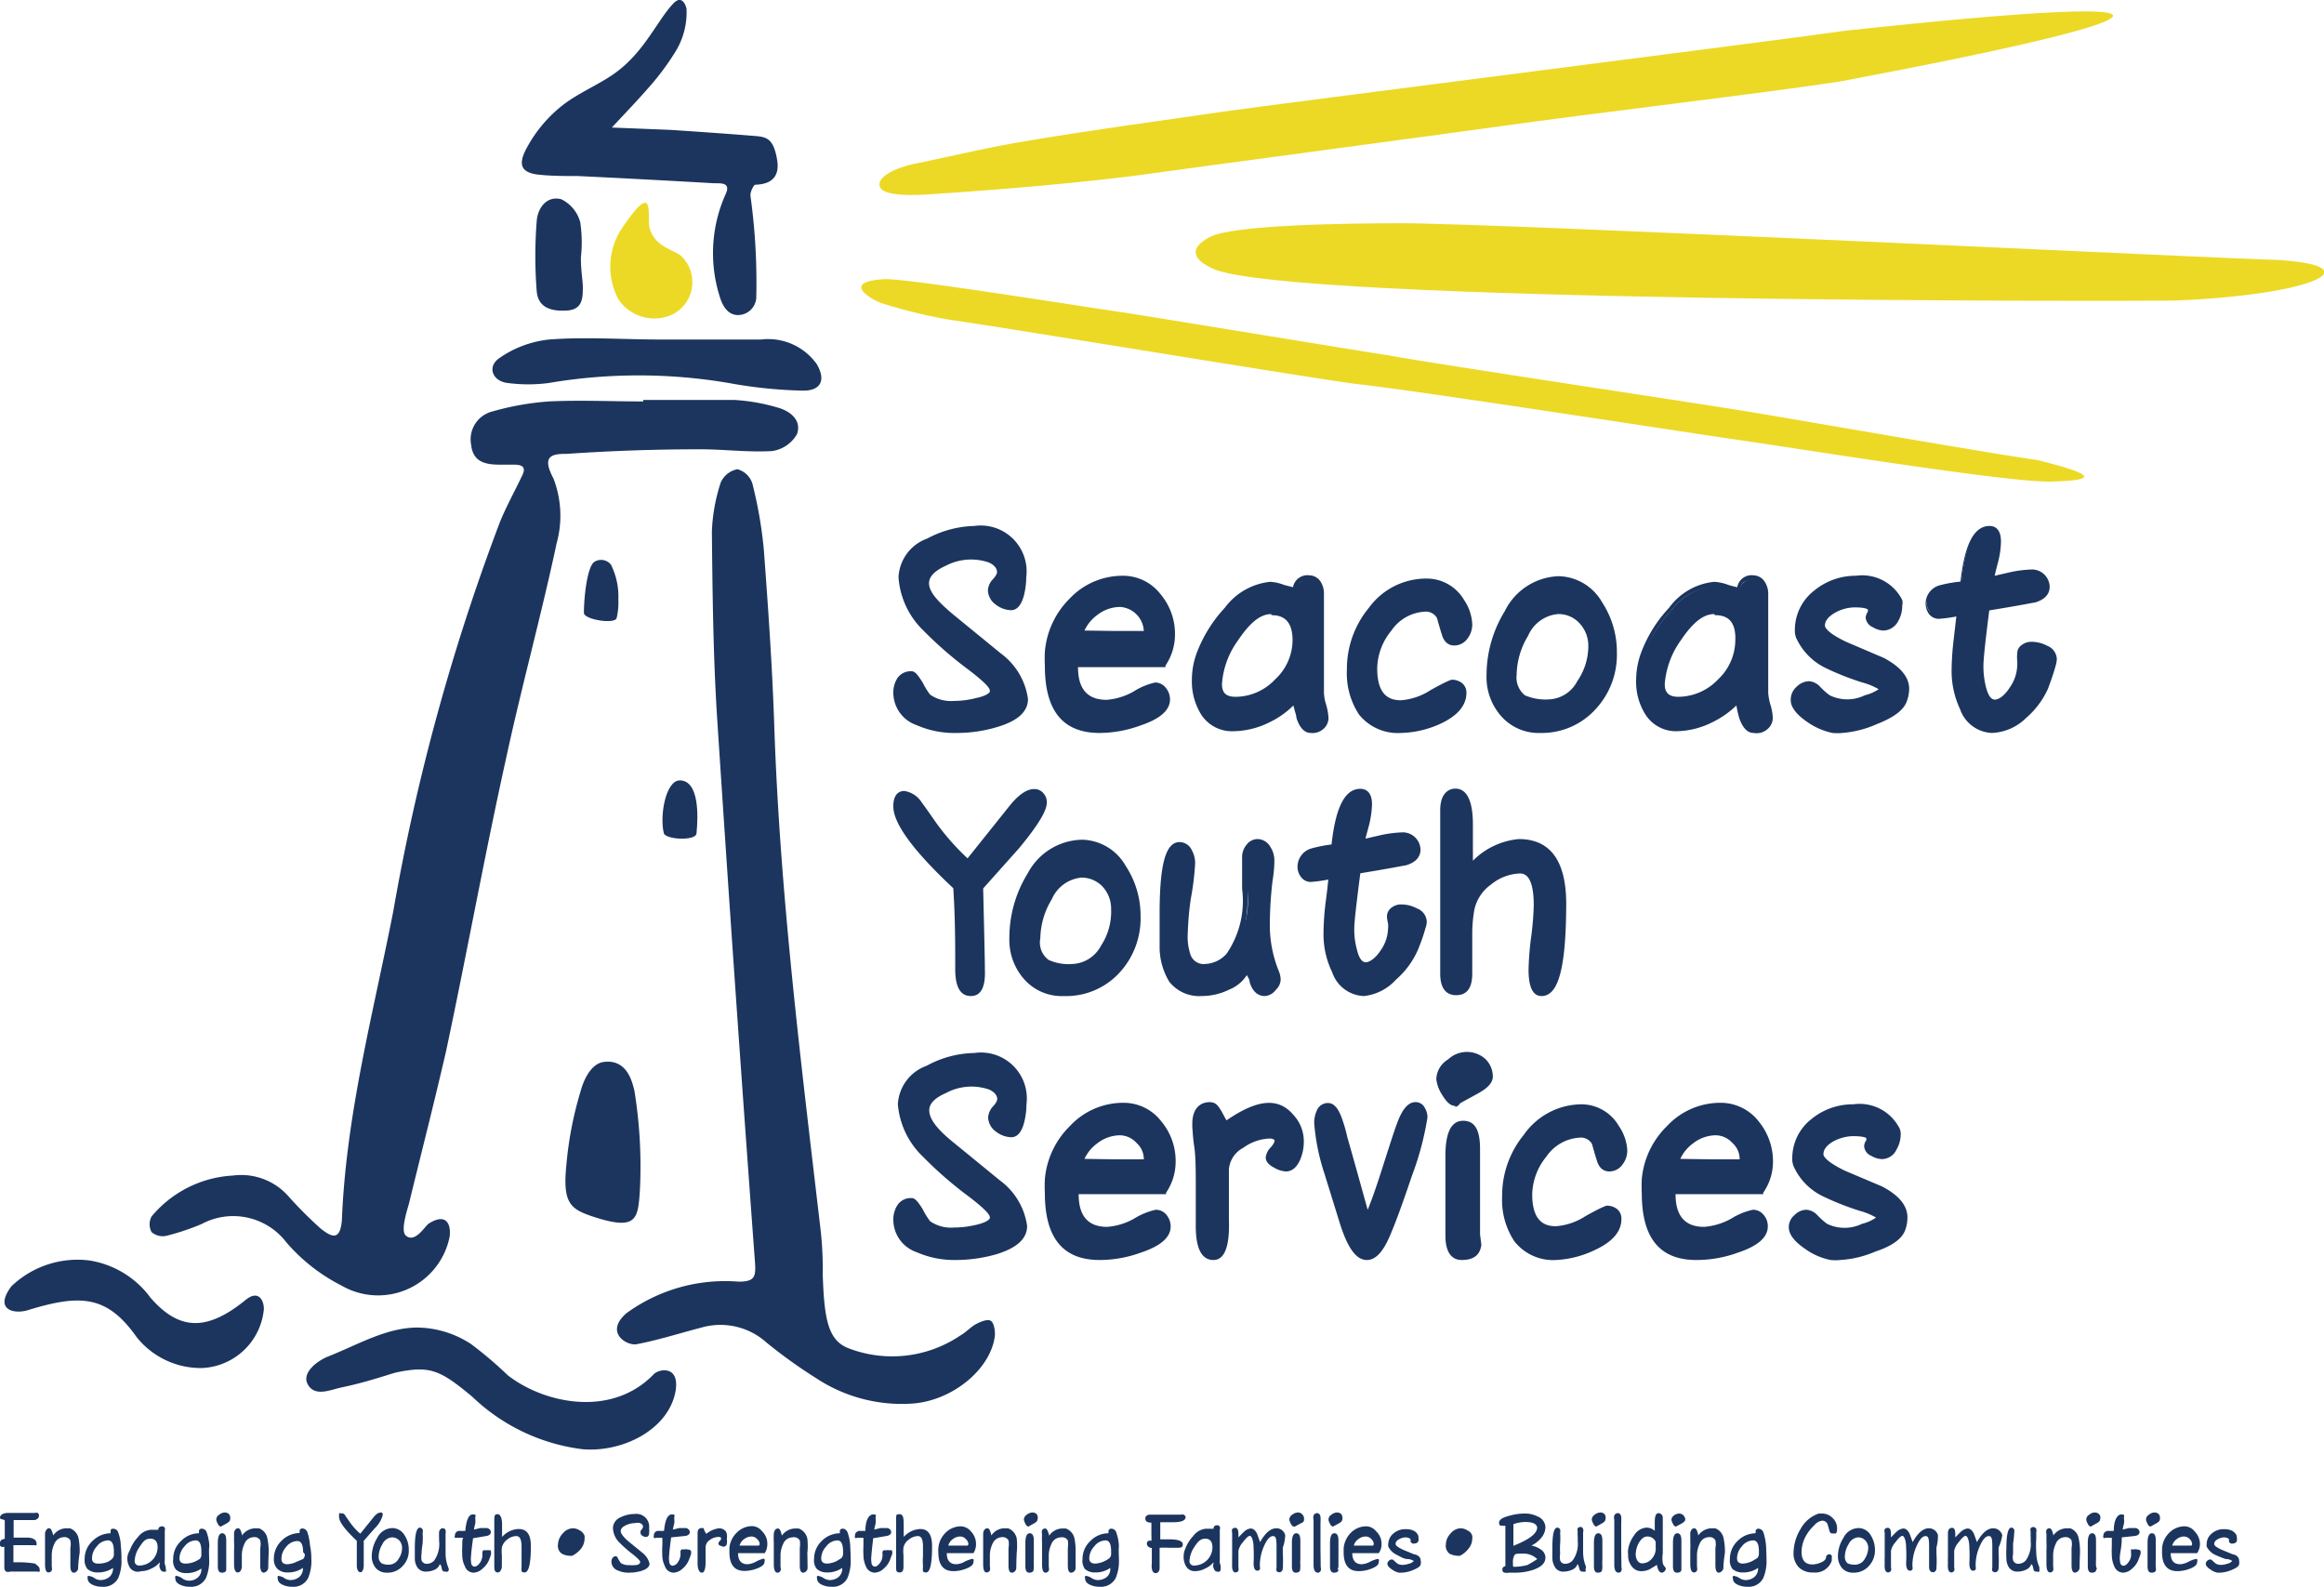 <svg xmlns="http://www.w3.org/2000/svg" viewBox="0 0 107.34 73.31"><g id="Layer_2" data-name="Layer 2"><g id="Layer_1-2" data-name="Layer 1"><path d="M94.76,22.24c-2,.06-12-1.58-15-2-2.45-.36-14.6-2.24-17.06-2.5C61,17.54,45.63,15,43.94,14.78A23.15,23.15,0,0,1,40.72,14c-.29-.08-2.06-1,.18-1.11,1.24,0,9.55,1.34,10.78,1.51.94.13,11.46,1.87,12.39,2,2.38.44,14.89,2.3,17.28,2.71,1.14.19,11.58,2,12.73,2.13C96.88,21.94,96.85,22.18,94.76,22.24Z" fill="#ecd925" fill-rule="evenodd"/><path d="M85,3.76c-3.18.5-12.14,1.56-15.62,2.06-1.47.21-14.86,2-17,2.3-2.75.34-5.72.6-8.49.79-.46,0-3.26.38-3.27-.38,0-.56,1.31-.93,1.8-1,2-.42,3.22-.73,5.24-1.06,2.93-.49,5.87-.88,8.81-1.31,2.43-.35,26.32-3.38,28.75-3.74C103.13-.51,100.32.88,85,3.76Z" fill="#ecd925" fill-rule="evenodd"/><path d="M100.51,13.88C98.45,13.91,59.4,14,56,12.4c-.86-.4-1.15-.92-.11-1.46s6-.63,8.84-.63c4.61,0,39,1.69,40.39,1.69C109.57,12.26,107.05,13.6,100.51,13.88Z" fill="#ecd925" fill-rule="evenodd"/><path d="M29.71,18.47c1.4,0,2.8,0,4.2,0a8.84,8.84,0,0,1,2,.35c.59.16,1.13.59.9,1.23a1.58,1.58,0,0,1-1.14.78c-1.13.07-2.28-.09-3.42-.08q-3,0-6.06.21c-.65,0-1.21.05-.63,1.13a4.79,4.79,0,0,1,.15,3C25,28.42,24.1,31.67,23.38,35c-1,4.51-1.81,9-2.78,13.56C20,51.15,19.52,53,18.89,55.58c-.05.21-.4,1.21-.16,1.47.43.4.9-.43,1.07-.54,1-.63,1.05.34.94.73a3.37,3.37,0,0,1-4.95,2.14,8.36,8.36,0,0,1-2.56-2,3.09,3.09,0,0,0-3.92-.85,11.27,11.27,0,0,1-1.61.54A.79.79,0,0,1,7,56.9a.77.77,0,0,1,0-.72,5.26,5.26,0,0,1,3.76-1.89,2.91,2.91,0,0,1,2.6,1,19.29,19.29,0,0,0,1.43,1.43c.66.54.92.45,1-.35.19-4.86,1.44-9.54,2.37-14.26a98.29,98.29,0,0,1,4.93-18c.29-.71.67-1.4,1-2.09.22-.41.09-.56-.34-.56l-.62,0c-.67,0-1.28-.09-1.37-.92A1.33,1.33,0,0,1,22.75,19a12.8,12.8,0,0,1,2.59-.46c1.45-.07,2.91,0,4.37,0Z" fill="#1c355e" fill-rule="evenodd"/><path d="M38,58.87c.07,2,.23,3,1.15,3.38a5.62,5.62,0,0,0,5.2-.57c.27-.15.48-.4.75-.54s.55-.23.68-.13.19.45.17.68c-.18,1.53-1.95,3-3.81,3.13a7.17,7.17,0,0,1-4.44-1.17A23,23,0,0,1,35.4,62a3.18,3.18,0,0,0-3-.69c-1,.26-2,.58-3,.77-.45.08-1.49-.54-.47-1.43a7.74,7.74,0,0,1,5.18-1.46c.75,0,.81-.22.76-.91q-.93-12.57-1.75-25.16c-.18-2.85-.21-5.7-.24-8.56a8.17,8.17,0,0,1,.41-2.28,1.06,1.06,0,0,1,.77-.61,1,1,0,0,1,.69.66,19.78,19.78,0,0,1,.53,3.06c.2,2.69.39,5.38.48,8.08.26,7.84,1.24,15.62,2.15,23.4A16.67,16.67,0,0,1,38,58.87Z" fill="#1c355e" fill-rule="evenodd"/><path d="M34.61,6.26c.71.06,1.09,0,1.28,1.1.14.79-.25,1.15-1,1.17-.08,0-.24.33-.23.5a29.06,29.06,0,0,1,.27,4.74.85.85,0,0,1-.85.78c-.31,0-.64-.2-.83-.83A6.65,6.65,0,0,1,33.5,9c.31-.63-.28-.52-.58-.54-2.08-.12-4.15-.23-6.23-.33-.62,0-1.26,0-1.87-.07-.81-.11-.9-.52-.44-1.32A6.24,6.24,0,0,1,26,4.85c.64-.5,1.49-.87,2.18-1.32C29.72,2.54,30.3,1,31.11.15c.41-.42.59.15.6.28a3.45,3.45,0,0,1-.54,2A11.88,11.88,0,0,1,30,4c-.63.72-1.09,1.19-1.74,1.89L31,6S33.42,6.16,34.61,6.26Z" fill="#1c355e" fill-rule="evenodd"/><path d="M18.27,63.39c-.55.16-1.41.46-2.52.69-.5.11-1.19.43-1.52-.12s.41-1.11.94-1.32c1.34-.53,2.68-1.33,4.1-1.33a4.62,4.62,0,0,1,2.47.75,18,18,0,0,1,1.72,1.46c1.71,1.32,4.81,1.95,6.74-.06.25-.25,1.21-.41,1,.8-.33,1.77-2.44,2.82-4.28,2.67a8.93,8.93,0,0,1-5.1-2.42C20.33,63.27,19.87,63.05,18.27,63.39Z" fill="#1c355e" fill-rule="evenodd"/><path d="M30.48,15.68c1.55,0,3.11,0,4.66,0a2.76,2.76,0,0,1,2.58,1.13c.44.74.2,1.25-.66,1.23a21.41,21.41,0,0,1-3.39-.35,24.84,24.84,0,0,0-8.34,0,7.25,7.25,0,0,1-1.86,0c-.73-.07-1-.77-.38-1.17a4.91,4.91,0,0,1,2.27-.84c1.7-.13,3.41,0,5.12,0Z" fill="#1c355e" fill-rule="evenodd"/><path d="M9.31,63.18a3.79,3.79,0,0,1-3-1.43c-1.35-1.91-2.56-2-5-1.25-.65.21-1.61,0-.78-1.1a4.42,4.42,0,0,1,3.59-1.19,4.33,4.33,0,0,1,2.83,1.72c1.33,1.53,2.61,1.56,4.4.1.67-.54.88.18.83.5A3,3,0,0,1,9.31,63.18Z" fill="#1c355e" fill-rule="evenodd"/><path d="M29.55,55.06c-.09,1.27-.17,1.79-2.21,1.11-1-.34-1.36-.62-1.18-2.37a16.6,16.6,0,0,1,.65-3.38c.1-.39.43-1.31,1.1-1.38,1.06-.12,1.29.93,1.39,1.32A21.8,21.8,0,0,1,29.55,55.06Z" fill="#1c355e" fill-rule="evenodd"/><path d="M28.72,10.55c1.62-2.39,1.13-.51,1.29,0,.25.89,1.2,1,1.48,1.3A1.67,1.67,0,0,1,31,14.55a2,2,0,0,1-2.44-.73A3.21,3.21,0,0,1,28.72,10.55Z" fill="#ecd925" fill-rule="evenodd"/><path d="M26.83,11.9c0,.6.08,1,.09,1.32,0,.53,0,1.07-.72,1.12s-1.34-.12-1.41-.88a20.87,20.87,0,0,1,0-3.26c.05-.6.46-1.17,1.13-1a1.66,1.66,0,0,1,.88,1.06A6.39,6.39,0,0,1,26.83,11.9Z" fill="#1c355e" fill-rule="evenodd"/><path d="M28.56,27.67a3.17,3.17,0,0,1-.08.88c-.11.29-1.5.06-1.51-.24,0-.78.16-2.15.48-2.36a.58.58,0,0,1,.77.13A3.29,3.29,0,0,1,28.56,27.67Z" fill="#1c355e" fill-rule="evenodd"/><path d="M32.17,38.48c0,.37-1.43.3-1.51,0-.2-.82.09-2.44.74-2.44C32.3,36.05,32.25,37.7,32.17,38.48Z" fill="#1c355e" fill-rule="evenodd"/><path d="M47.32,32.28c0,.5-.42.88-1.26,1.13a6.22,6.22,0,0,1-1.89.28,4.05,4.05,0,0,1-1.77-.35,1.44,1.44,0,0,1-1-1.34,1,1,0,0,1,.18-.61.58.58,0,0,1,.51-.25q.1,0,.39.45a5.49,5.49,0,0,0,.36.59,1.92,1.92,0,0,0,1.22.32,5,5,0,0,0,1-.12c.51-.12.77-.28.77-.48s-.37-.58-1.1-1.15A18,18,0,0,1,42.73,29a3.59,3.59,0,0,1-1.1-2.34A1.87,1.87,0,0,1,42.87,25,4.69,4.69,0,0,1,45,24.44a2,2,0,0,1,2.24,2.22,3.21,3.21,0,0,1-.1.81c-.1.37-.25.55-.44.55a1,1,0,0,1-.61-.23.66.66,0,0,1-.3-.54.71.71,0,0,1,.21-.42.69.69,0,0,0,.21-.41c0-.25-.16-.44-.47-.58a1.88,1.88,0,0,0-.78-.16,3.3,3.3,0,0,0-1.35.31c-.58.26-.87.57-.87.94s.4.92,1.19,1.58l2.19,1.79A3,3,0,0,1,47.32,32.28Z" fill="#1c355e"/><path d="M44.17,33.85a4.33,4.33,0,0,1-1.83-.36A1.59,1.59,0,0,1,41.26,32a1.23,1.23,0,0,1,.2-.7A.75.75,0,0,1,42.1,31c.13,0,.25.09.52.53a3.41,3.41,0,0,0,.34.55,1.7,1.7,0,0,0,1.11.29,4,4,0,0,0,1-.13c.48-.1.65-.24.65-.32s0-.24-1-1a17.85,17.85,0,0,1-2.08-1.81,3.78,3.78,0,0,1-1.14-2.45,2,2,0,0,1,1.33-1.79A4.86,4.86,0,0,1,45,24.29a2.12,2.12,0,0,1,2.4,2.37,3.54,3.54,0,0,1-.11.85c-.12.44-.32.67-.59.67a1.2,1.2,0,0,1-.71-.26.83.83,0,0,1-.36-.67.81.81,0,0,1,.25-.52c.15-.17.17-.27.17-.31s0-.27-.37-.44a2.52,2.52,0,0,0-2,.15c-.51.23-.77.5-.77.8s.19.68,1.13,1.46l2.19,1.79a3.14,3.14,0,0,1,1.25,2.1c0,.58-.46,1-1.37,1.28A6.5,6.5,0,0,1,44.17,33.85ZM42.08,31.3a.4.4,0,0,0-.36.18.86.86,0,0,0-.15.52,1.28,1.28,0,0,0,.9,1.2,4.06,4.06,0,0,0,1.7.34A6.22,6.22,0,0,0,46,33.27c.76-.24,1.15-.57,1.15-1A2.89,2.89,0,0,0,46,30.42l-2.19-1.79c-.84-.7-1.25-1.26-1.25-1.7s.33-.8,1-1.08a2.81,2.81,0,0,1,2.27-.15.77.77,0,0,1,.55.72.88.88,0,0,1-.24.52c-.15.17-.17.27-.17.31a.52.52,0,0,0,.23.42.9.9,0,0,0,.52.2c.15,0,.25-.28.29-.44a3.39,3.39,0,0,0,.1-.77A1.82,1.82,0,0,0,45,24.6a4.55,4.55,0,0,0-2.07.5,1.71,1.71,0,0,0-1.15,1.51,3.45,3.45,0,0,0,1.05,2.24,19.21,19.21,0,0,0,2,1.77c1,.81,1.16,1.1,1.16,1.28,0,.38-.51.54-.9.63a5.28,5.28,0,0,1-1.07.13,2,2,0,0,1-1.32-.36,3.26,3.26,0,0,1-.4-.63A1.32,1.32,0,0,0,42.08,31.3Z" fill="#1c355e"/><path d="M54.15,29.32a2.41,2.41,0,0,1-.42,1.34c-1.22,0-2.12-.05-2.7-.05s-1,0-1.42,0v.11c0,1.14.49,1.71,1.48,1.71a3.21,3.21,0,0,0,1.31-.4,3.94,3.94,0,0,1,.94-.4.46.46,0,0,1,.38.19.64.64,0,0,1,.15.43c0,.42-.42.78-1.27,1.06a5.34,5.34,0,0,1-1.81.35q-2.37,0-2.37-2.94c0-.24,0-.45,0-.63a3.73,3.73,0,0,1,1.09-2.35,3.19,3.19,0,0,1,2.34-1,2,2,0,0,1,1.65.81A2.67,2.67,0,0,1,54.15,29.32ZM53,29.24a1.21,1.21,0,0,0-.39-.88A1.23,1.23,0,0,0,51.7,28a1.87,1.87,0,0,0-1.16.41,1.83,1.83,0,0,0-.7,1c.79,0,1.32,0,1.61,0s.38,0,.69,0l.7,0Q53,29.42,53,29.24Z" fill="#1c355e"/><path d="M50.79,33.85c-1.68,0-2.53-1-2.53-3.1a6.18,6.18,0,0,1,0-.65,3.91,3.91,0,0,1,1.13-2.44,3.36,3.36,0,0,1,2.45-1.07,2.19,2.19,0,0,1,1.77.86,2.85,2.85,0,0,1,.66,1.87,2.58,2.58,0,0,1-.44,1.42l0,.07h-.08c-1.24,0-2.13,0-2.7,0s-.87,0-1.26,0c0,1,.43,1.51,1.32,1.51a3,3,0,0,0,1.24-.38,3.14,3.14,0,0,1,1-.42.63.63,0,0,1,.5.25.84.84,0,0,1,.19.53c0,.5-.45.9-1.38,1.21A5.59,5.59,0,0,1,50.79,33.85Zm1.08-7a3.05,3.05,0,0,0-2.23,1,3.55,3.55,0,0,0-1,2.25,5.73,5.73,0,0,0,0,.62c0,1.88.72,2.79,2.21,2.79a5.55,5.55,0,0,0,1.76-.34c.77-.27,1.16-.58,1.16-.92a.51.51,0,0,0-.11-.34.32.32,0,0,0-.26-.12,3.49,3.49,0,0,0-.87.38,3.17,3.17,0,0,1-1.38.41c-.75,0-1.64-.32-1.64-1.86V30.5h.15c.44,0,.92,0,1.43,0s1.42,0,2.62.05A2.23,2.23,0,0,0,54,29.32a2.54,2.54,0,0,0-.59-1.67A1.86,1.86,0,0,0,51.87,26.9Zm1,2.68-.71,0-.68,0-1.61,0h-.21l.06-.21a2.17,2.17,0,0,1,2-1.52,1.39,1.39,0,0,1,1,.43,1.36,1.36,0,0,1,.43,1C53.11,29.56,52.89,29.58,52.84,29.58Zm-1.39-.39.71,0,.64,0v0a1.17,1.17,0,0,0-1.1-1.11,1.74,1.74,0,0,0-1.06.38,1.84,1.84,0,0,0-.58.71Z" fill="#1c355e"/><path d="M61.12,33.15a.49.49,0,0,1-.18.38.57.57,0,0,1-.4.16c-.21,0-.38-.19-.52-.58,0-.15-.1-.43-.18-.86a3.81,3.81,0,0,1-1.3,1,3.66,3.66,0,0,1-1.58.38,1.54,1.54,0,0,1-1.35-.7,2.72,2.72,0,0,1-.4-1.53,3.35,3.35,0,0,1,.22-1.2,6.17,6.17,0,0,1,1.26-2,2.8,2.8,0,0,1,2-1.14,1.81,1.81,0,0,1,.59.13c.28.08.47.13.59.15l0,0c0-.37.21-.56.62-.56a.44.44,0,0,1,.39.23.79.79,0,0,1,.12.45c0,.51,0,1.27,0,2.29s0,1.78,0,2.29a2.42,2.42,0,0,0,.11.59A2.32,2.32,0,0,1,61.12,33.15Zm-1.27-3.51c0-.93-.38-1.39-1.13-1.39-.58,0-1.14.44-1.69,1.3a4.13,4.13,0,0,0-.75,2.11c0,.5.27.75.79.75a2.91,2.91,0,0,0,2.78-2.77Z" fill="#1c355e"/><path d="M60.54,33.85c-.28,0-.51-.23-.66-.69,0-.12-.08-.31-.14-.58a4.08,4.08,0,0,1-1.13.79,3.85,3.85,0,0,1-1.65.4A1.69,1.69,0,0,1,55.48,33a2.9,2.9,0,0,1-.43-1.61,3.63,3.63,0,0,1,.23-1.25,6.37,6.37,0,0,1,1.29-2.07,3,3,0,0,1,2.09-1.2,2.06,2.06,0,0,1,.64.14l.42.11a.68.68,0,0,1,.76-.55.63.63,0,0,1,.52.3,1,1,0,0,1,.15.54c0,.51,0,1.26,0,2.29s0,1.77,0,2.29a2.07,2.07,0,0,0,.1.55,2.7,2.7,0,0,1,.11.62.67.67,0,0,1-.23.5A.76.76,0,0,1,60.54,33.85Zm-.61-2,.06.32c.1.52.15.75.18.84s.2.48.37.48a.41.41,0,0,0,.3-.13.32.32,0,0,0,.13-.26,2.63,2.63,0,0,0-.1-.54,2.24,2.24,0,0,1-.11-.63c0-.52,0-1.29,0-2.29s0-1.79,0-2.29a.57.57,0,0,0-.1-.36.31.31,0,0,0-.26-.17c-.32,0-.46.12-.46.42v.09l-.13.06h-.07a4.31,4.31,0,0,1-.61-.16,1.89,1.89,0,0,0-.55-.12,2.68,2.68,0,0,0-1.86,1.1,6,6,0,0,0-1.22,2,3.2,3.2,0,0,0-.21,1.14,2.57,2.57,0,0,0,.37,1.44,1.38,1.38,0,0,0,1.22.64,3.5,3.5,0,0,0,1.51-.37,3.65,3.65,0,0,0,1.25-.94Zm-2.86.67a.83.83,0,0,1-.94-.91,4.26,4.26,0,0,1,.77-2.19c.58-.91,1.19-1.37,1.82-1.37S60,28.36,60,29.64a3.08,3.08,0,0,1-2.94,2.93Zm1.65-4.16c-.52,0-1,.41-1.55,1.23a3.87,3.87,0,0,0-.73,2c0,.41.19.59.63.59a2.52,2.52,0,0,0,1.82-.8,2.48,2.48,0,0,0,.81-1.81C59.7,28.54,59.14,28.41,58.72,28.41Z" fill="#1c355e"/><path d="M67.88,28.83a1,1,0,0,1-.19.57.59.59,0,0,1-.5.25c-.2,0-.35-.13-.42-.41s-.15-.49-.22-.74a.75.75,0,0,0-.73-.41,2.11,2.11,0,0,0-1.65.94,3,3,0,0,0-.68,1.84c0,1.08.41,1.62,1.25,1.62A3.09,3.09,0,0,0,66.17,32a4.07,4.07,0,0,1,1-.48.59.59,0,0,1,.36.13.41.41,0,0,1,.16.33c0,.52-.38,1-1.12,1.29a4.51,4.51,0,0,1-1.82.4,2.1,2.1,0,0,1-1.81-.81,3.28,3.28,0,0,1-.53-2,4.27,4.27,0,0,1,1-2.74,3.11,3.11,0,0,1,2.53-1.3,1.85,1.85,0,0,1,1.64.93A2.08,2.08,0,0,1,67.88,28.83Z" fill="#1c355e"/><path d="M64.71,33.85A2.3,2.3,0,0,1,62.77,33a3.47,3.47,0,0,1-.56-2.08,4.42,4.42,0,0,1,1-2.83,3.28,3.28,0,0,1,2.65-1.37,2,2,0,0,1,1.77,1A2.16,2.16,0,0,1,68,28.83a1.07,1.07,0,0,1-.22.66.74.74,0,0,1-.62.32c-.19,0-.45-.09-.57-.52-.08-.25-.15-.5-.22-.75a.59.59,0,0,0-.58-.29,2,2,0,0,0-1.53.88,2.81,2.81,0,0,0-.65,1.74c0,1.31.63,1.47,1.1,1.47a2.91,2.91,0,0,0,1.35-.46c.87-.49,1-.49,1-.49a.77.77,0,0,1,.46.15.56.56,0,0,1,.21.46c0,.58-.41,1.06-1.21,1.43A4.65,4.65,0,0,1,64.71,33.85ZM65.87,27a3,3,0,0,0-2.41,1.25,4.16,4.16,0,0,0-.94,2.64,3.15,3.15,0,0,0,.5,1.89,2,2,0,0,0,1.69.75,4.36,4.36,0,0,0,1.75-.4c.68-.31,1-.69,1-1.14a.24.24,0,0,0-.1-.21.39.39,0,0,0-.26-.09,4.31,4.31,0,0,0-.89.45,3.15,3.15,0,0,1-1.5.5c-.64,0-1.41-.31-1.41-1.78a3.09,3.09,0,0,1,.72-1.93,2.24,2.24,0,0,1,1.77-1,.92.92,0,0,1,.87.49c.08.27.15.52.23.77s.22.29.27.29a.43.43,0,0,0,.37-.19.72.72,0,0,0,.16-.47,1.92,1.92,0,0,0-.35-1A1.66,1.66,0,0,0,65.87,27Z" fill="#1c355e"/><path d="M74.55,30.14a3.5,3.5,0,0,1-.94,2.52,3.17,3.17,0,0,1-2.45,1A2.21,2.21,0,0,1,69.45,33a2.64,2.64,0,0,1-.64-1.8,5.44,5.44,0,0,1,.82-2.87A2.73,2.73,0,0,1,72,26.76a2.24,2.24,0,0,1,1.91,1.15A4,4,0,0,1,74.55,30.14Zm-1-.29a1.62,1.62,0,0,0-.45-1.16,1.47,1.47,0,0,0-1.12-.48,1.79,1.79,0,0,0-1.5,1.07,3.69,3.69,0,0,0-.55,1.88,1.18,1.18,0,0,0,.45,1.08,2.42,2.42,0,0,0,1.19.22A1.72,1.72,0,0,0,73,31.54,3,3,0,0,0,73.51,29.85Z" fill="#1c355e"/><path d="M71.16,33.85a2.31,2.31,0,0,1-1.82-.77,2.72,2.72,0,0,1-.68-1.9,5.65,5.65,0,0,1,.84-2.95A2.88,2.88,0,0,1,72,26.61a2.37,2.37,0,0,1,2,1.21,4.17,4.17,0,0,1,.68,2.32,3.69,3.69,0,0,1-1,2.63A3.35,3.35,0,0,1,71.16,33.85ZM72,26.92a2.57,2.57,0,0,0-2.23,1.47A5.44,5.44,0,0,0,69,31.18a2.44,2.44,0,0,0,.6,1.69,2,2,0,0,0,1.59.67,3.06,3.06,0,0,0,2.34-1,3.42,3.42,0,0,0,.89-2.42A3.83,3.83,0,0,0,73.77,28,2.06,2.06,0,0,0,72,26.92Zm-.46,5.69a2.59,2.59,0,0,1-1.28-.24,1.34,1.34,0,0,1-.52-1.21,3.92,3.92,0,0,1,.57-2,2,2,0,0,1,1.64-1.15,1.63,1.63,0,0,1,1.23.53,1.78,1.78,0,0,1,.5,1.27,3.13,3.13,0,0,1-.57,1.78A1.88,1.88,0,0,1,71.53,32.61Zm.41-4.25a1.66,1.66,0,0,0-1.37,1,3.58,3.58,0,0,0-.53,1.8,1.06,1.06,0,0,0,.38.95,2.39,2.39,0,0,0,1.11.19,1.55,1.55,0,0,0,1.31-.84,2.86,2.86,0,0,0,.51-1.61,1.51,1.51,0,0,0-.4-1.06A1.31,1.31,0,0,0,71.94,28.36Z" fill="#1c355e"/><path d="M81.62,33.15a.49.49,0,0,1-.18.38.57.57,0,0,1-.4.16c-.22,0-.39-.19-.52-.58a7.85,7.85,0,0,1-.19-.86,3.77,3.77,0,0,1-1.29,1,3.7,3.7,0,0,1-1.58.38,1.51,1.51,0,0,1-1.35-.7,2.73,2.73,0,0,1-.41-1.53,3.58,3.58,0,0,1,.22-1.2,6.53,6.53,0,0,1,1.26-2,2.83,2.83,0,0,1,2-1.14,1.86,1.86,0,0,1,.59.13c.27.08.47.13.58.15l0,0c0-.37.21-.56.61-.56a.44.44,0,0,1,.39.23.73.73,0,0,1,.13.45c0,.51,0,1.27,0,2.29s0,1.78,0,2.29a2.31,2.31,0,0,0,.1.59A2.44,2.44,0,0,1,81.62,33.15Zm-1.27-3.51c0-.93-.38-1.39-1.14-1.39-.57,0-1.13.44-1.68,1.3a4.13,4.13,0,0,0-.75,2.11q0,.75.78.75a2.91,2.91,0,0,0,2.79-2.77Z" fill="#1c355e"/><path d="M81,33.85c-.29,0-.51-.23-.67-.69a4.93,4.93,0,0,1-.13-.58,4.29,4.29,0,0,1-1.14.79,3.81,3.81,0,0,1-1.64.4A1.67,1.67,0,0,1,76,33a2.82,2.82,0,0,1-.43-1.61,3.63,3.63,0,0,1,.23-1.25,6.21,6.21,0,0,1,1.29-2.07,2.93,2.93,0,0,1,2.09-1.2,2.19,2.19,0,0,1,.64.14c.19.06.33.09.42.11a.67.67,0,0,1,.75-.55.63.63,0,0,1,.52.3,1,1,0,0,1,.16.54c0,.51,0,1.26,0,2.29s0,1.77,0,2.29a2.59,2.59,0,0,0,.1.55,2.24,2.24,0,0,1,.11.62.67.67,0,0,1-.23.5A.76.76,0,0,1,81,33.85Zm-.61-2,.06.32a6.72,6.72,0,0,0,.18.84c.07.22.19.48.37.48a.39.39,0,0,0,.29-.13.32.32,0,0,0,.13-.26,2.08,2.08,0,0,0-.1-.54,2.68,2.68,0,0,1-.11-.63c0-.52,0-1.29,0-2.29s0-1.79,0-2.29a.57.57,0,0,0-.1-.36.29.29,0,0,0-.26-.17c-.32,0-.45.12-.46.42v.09l-.12.06h-.08a5.15,5.15,0,0,1-.61-.16,1.84,1.84,0,0,0-.54-.12,2.66,2.66,0,0,0-1.86,1.1,6,6,0,0,0-1.23,2,3.24,3.24,0,0,0-.21,1.14,2.57,2.57,0,0,0,.38,1.44,1.38,1.38,0,0,0,1.22.64A3.53,3.53,0,0,0,79,33.09a3.85,3.85,0,0,0,1.25-.94Zm-2.87.67a.84.84,0,0,1-.94-.91,4.2,4.2,0,0,1,.78-2.19c.57-.91,1.18-1.37,1.81-1.37s1.29.26,1.29,1.54a3.06,3.06,0,0,1-2.94,2.93Zm1.65-4.16c-.51,0-1,.41-1.55,1.23a4,4,0,0,0-.73,2c0,.41.2.59.63.59a2.55,2.55,0,0,0,1.83-.8,2.51,2.51,0,0,0,.8-1.81C80.19,28.54,79.63,28.41,79.21,28.41Z" fill="#1c355e"/><path d="M88.13,31.83a1.64,1.64,0,0,1-.09.53c-.13.35-.56.67-1.3,1a4.48,4.48,0,0,1-1.65.38l-.43,0a3,3,0,0,1-1.1-.49c-.47-.32-.7-.62-.7-.91a.57.57,0,0,1,.22-.44.65.65,0,0,1,.46-.21.71.71,0,0,1,.39.22,3,3,0,0,0,.47.41,1.44,1.44,0,0,0,.8.22,3.18,3.18,0,0,0,.94-.18,1.38,1.38,0,0,0,.81-.44c0-.11-.34-.26-.91-.45a13,13,0,0,1-1.68-.66,2.78,2.78,0,0,1-1.28-1.29.75.75,0,0,1,0-.31,2.16,2.16,0,0,1,.84-1.72,2.82,2.82,0,0,1,1.82-.65,1.92,1.92,0,0,1,2,1,.58.58,0,0,1,0,.19,1.22,1.22,0,0,1-.17.65A.61.61,0,0,1,87,29a.81.81,0,0,1-.41-.13c-.16-.09-.25-.19-.25-.31a.38.38,0,0,1,.08-.18.37.37,0,0,0,.07-.19c0-.17-.26-.25-.77-.25a2,2,0,0,0-1,.25c-.38.21-.57.46-.57.74s.38.56,1.13.91l1.71.73C87.77,30.92,88.13,31.35,88.13,31.83Z" fill="#1c355e"/><path d="M85.09,33.85a2.35,2.35,0,0,1-.45,0,3.13,3.13,0,0,1-1.17-.51c-.51-.35-.76-.69-.76-1A.79.79,0,0,1,83,31.7a.83.83,0,0,1,.57-.24.77.77,0,0,1,.49.25,3.32,3.32,0,0,0,.45.4,1.84,1.84,0,0,0,1.62,0,2,2,0,0,0,.64-.28,2.91,2.91,0,0,0-.75-.31,12.71,12.71,0,0,1-1.7-.67,2.87,2.87,0,0,1-1.35-1.37.87.87,0,0,1-.07-.37,2.3,2.3,0,0,1,.9-1.84,3,3,0,0,1,1.92-.68,2.07,2.07,0,0,1,2.14,1.12.51.51,0,0,1,0,.25,1.42,1.42,0,0,1-.19.73.79.79,0,0,1-.68.43,1,1,0,0,1-.48-.15.54.54,0,0,1-.34-.45.6.6,0,0,1,.1-.27.21.21,0,0,0,0-.1h0s-.07-.1-.61-.1a1.89,1.89,0,0,0-.89.24q-.48.27-.48.6c0,.07.07.32,1,.76l1.71.73c.78.41,1.18.89,1.18,1.43a1.7,1.7,0,0,1-.11.58c-.14.4-.59.74-1.38,1.05A4.84,4.84,0,0,1,85.09,33.85Zm-1.55-2.08a.53.53,0,0,0-.36.16.45.45,0,0,0-.16.33c0,.23.22.5.62.78a2.74,2.74,0,0,0,1,.46,1.87,1.87,0,0,0,.4,0,4.69,4.69,0,0,0,1.6-.37c.68-.27,1.09-.56,1.2-.86a1.61,1.61,0,0,0,.08-.48c0-.41-.33-.8-1-1.15L85.27,30c-.83-.39-1.22-.72-1.22-1.05a1,1,0,0,1,.64-.87,2.17,2.17,0,0,1,1-.28c.25,0,.93,0,.93.41a.48.48,0,0,1-.1.27.21.21,0,0,0,0,.1c0,.07.1.14.17.18a.47.47,0,0,0,.74-.17,1.1,1.1,0,0,0,.15-.57.51.51,0,0,0,0-.13c-.26-.63-.87-.93-1.86-.93a2.7,2.7,0,0,0-1.72.61,2,2,0,0,0-.79,1.6.66.66,0,0,0,0,.25,2.52,2.52,0,0,0,1.21,1.21,12,12,0,0,0,1.65.65c.77.25,1,.4,1,.55l0,.07,0,.06a1.47,1.47,0,0,1-.9.51,3.53,3.53,0,0,1-1,.18,1.7,1.7,0,0,1-.88-.23,3.66,3.66,0,0,1-.5-.44C83.65,31.78,83.57,31.77,83.54,31.77Z" fill="#1c355e"/><path d="M94.77,30.47a1.08,1.08,0,0,1-.06.28c-.06.23-.18.58-.35,1a3.76,3.76,0,0,1-1,1.29,2.24,2.24,0,0,1-1.45.62,1.47,1.47,0,0,1-1.33-1,4.09,4.09,0,0,1-.38-1.76,10.69,10.69,0,0,1,.1-1.33l.15-1.32q-.87.15-1,.15a.39.39,0,0,1-.33-.18.58.58,0,0,1-.13-.38c0-.33.2-.56.59-.7a6.28,6.28,0,0,1,1-.17c.17-1.71.56-2.56,1.19-2.56.25,0,.38.19.38.57a3.66,3.66,0,0,1-.13.89c-.14.54-.21.83-.22.89l1-.21a4.65,4.65,0,0,1,1-.13.62.62,0,0,1,.45.2.61.61,0,0,1,.19.45c0,.28-.19.47-.58.58-.11,0-.84.15-2.19.38-.19,1.48-.29,2.37-.29,2.68a4.29,4.29,0,0,0,.13,1c.12.45.3.68.56.68s.55-.21.82-.63a2,2,0,0,0,.36-1,1.3,1.3,0,0,0,0-.28,2.6,2.6,0,0,1,0-.28.38.38,0,0,1,.16-.3.61.61,0,0,1,.35-.11,1.37,1.37,0,0,1,.65.17A.55.55,0,0,1,94.77,30.47Z" fill="#1c355e"/><path d="M92,33.85a1.63,1.63,0,0,1-1.47-1.1,4.15,4.15,0,0,1-.39-1.82,13,13,0,0,1,.09-1.35c.06-.51.1-.88.13-1.11a6.56,6.56,0,0,1-.81.11.58.58,0,0,1-.46-.23.83.83,0,0,1-.15-.48.88.88,0,0,1,.69-.85,6.05,6.05,0,0,1,.92-.16c.19-1.73.63-2.57,1.34-2.57.2,0,.53.09.53.72a4,4,0,0,1-.13.93c-.08.31-.13.51-.16.65l.74-.17a5.44,5.44,0,0,1,1-.12.82.82,0,0,1,.8.8c0,.24-.12.57-.7.73-.07,0-.37.08-2.09.36q-.27,2.1-.27,2.55a3.84,3.84,0,0,0,.12,1c.1.38.23.57.41.57s.45-.19.68-.55a1.86,1.86,0,0,0,.35-1,1.74,1.74,0,0,0,0-.25,1.45,1.45,0,0,1,0-.31.47.47,0,0,1,.22-.42.7.7,0,0,1,.44-.14,1.54,1.54,0,0,1,.72.18.69.69,0,0,1,.45.62,1.3,1.3,0,0,1-.06.32c-.06.24-.18.59-.35,1.05a3.9,3.9,0,0,1-1,1.34A2.4,2.4,0,0,1,92,33.85Zm-1.29-5.76,0,.2q0,.26-.15,1.32a12.46,12.46,0,0,0-.09,1.32,3.88,3.88,0,0,0,.36,1.69c.3.62.68.92,1.19.92A2,2,0,0,0,93.3,33a3.55,3.55,0,0,0,.92-1.23c.16-.44.28-.78.34-1a.79.79,0,0,0,0-.24s0-.2-.28-.34a1.22,1.22,0,0,0-.58-.15.47.47,0,0,0-.26.08.21.21,0,0,0-.09.17,1.55,1.55,0,0,0,0,.25,1.52,1.52,0,0,1,0,.31,2.16,2.16,0,0,1-.39,1.13c-.3.46-.62.69-1,.69s-.58-.27-.71-.8a4,4,0,0,1-.13-1.07c0-.32.09-1.21.29-2.7v-.12l.12,0c1.66-.27,2.09-.35,2.16-.37.43-.12.48-.3.48-.43a.46.46,0,0,0-.15-.34.48.48,0,0,0-.34-.15,4.89,4.89,0,0,0-1,.12l-1,.21-.21,0,0-.21a7.4,7.4,0,0,1,.22-.91,3.74,3.74,0,0,0,.12-.85c0-.41-.15-.41-.22-.41-.52,0-.88.83-1,2.41v.12l-.12,0a6.11,6.11,0,0,0-1,.17c-.43.15-.48.39-.48.55a.45.45,0,0,0,.1.29.22.22,0,0,0,.2.11,8.67,8.67,0,0,0,1-.15Z" fill="#1c355e"/><path d="M48.22,37.08a4.77,4.77,0,0,1-1.23,2L45.28,41c0,2.12.08,3.4.08,3.82,0,.7-.17,1-.52,1s-.56-.36-.56-1.07c0-1.17,0-2.44-.1-3.82-1.84-1.72-2.77-3-2.77-3.71,0-.37.12-.55.36-.55s.43.16.69.48l.51.72a10.78,10.78,0,0,0,1.74,2l2.13-2.62c.36-.43.68-.65,1-.65a.39.39,0,0,1,.3.14A.5.5,0,0,1,48.22,37.08Z" fill="#1c355e"/><path d="M44.84,46c-.48,0-.72-.42-.72-1.23,0-1.14,0-2.4-.09-3.75-1.87-1.75-2.77-3-2.77-3.78,0-.62.32-.71.51-.71a1.16,1.16,0,0,1,.81.54s.12.15.52.73a11,11,0,0,0,1.59,1.84l2-2.5c.4-.47.75-.7,1.08-.7a.54.54,0,0,1,.42.19.62.62,0,0,1,.16.43c0,.24-.13.72-1.27,2.1l-1.67,1.87c.05,2.12.08,3.35.08,3.77C45.52,45.62,45.29,46,44.84,46Zm-3.07-9.16c-.06,0-.2,0-.2.4,0,.7.91,1.91,2.72,3.6l.05,0V41c.06,1.37.09,2.66.09,3.82,0,.61.14.92.41.92s.36-.3.36-.89c0-.42,0-1.7-.08-3.82v-.06l1.75-2c1-1.25,1.2-1.72,1.2-1.89a.33.33,0,0,0-.08-.22c-.2-.23-.6,0-1,.5-1,1.16-1.66,2-2.12,2.62l-.11.13L44.61,40a11.12,11.12,0,0,1-1.77-2c-.37-.53-.47-.68-.5-.71C42.06,36.94,41.87,36.86,41.77,36.86Z" fill="#1c355e"/><path d="M52.52,42.31a3.5,3.5,0,0,1-.94,2.52,3.17,3.17,0,0,1-2.46,1,2.2,2.2,0,0,1-1.7-.71,2.59,2.59,0,0,1-.64-1.8,5.44,5.44,0,0,1,.82-2.87A2.73,2.73,0,0,1,50,38.93a2.24,2.24,0,0,1,1.91,1.15A4,4,0,0,1,52.52,42.31Zm-1-.29A1.62,1.62,0,0,0,51,40.86a1.47,1.47,0,0,0-1.12-.48,1.79,1.79,0,0,0-1.5,1.07,3.71,3.71,0,0,0-.56,1.88,1.18,1.18,0,0,0,.45,1.08,2.48,2.48,0,0,0,1.19.22,1.74,1.74,0,0,0,1.45-.91A3,3,0,0,0,51.48,42Z" fill="#1c355e"/><path d="M49.12,46a2.31,2.31,0,0,1-1.81-.77,2.73,2.73,0,0,1-.69-1.9,5.66,5.66,0,0,1,.85-3A2.9,2.9,0,0,1,50,38.78,2.38,2.38,0,0,1,52,40a4.17,4.17,0,0,1,.68,2.32,3.69,3.69,0,0,1-1,2.63A3.35,3.35,0,0,1,49.12,46ZM50,39.09a2.56,2.56,0,0,0-2.23,1.48,5.38,5.38,0,0,0-.79,2.78,2.43,2.43,0,0,0,.6,1.69,2,2,0,0,0,1.58.67,3.06,3.06,0,0,0,2.35-1,3.42,3.42,0,0,0,.89-2.42,3.86,3.86,0,0,0-.62-2.14A2.05,2.05,0,0,0,50,39.09Zm-.47,5.69a2.54,2.54,0,0,1-1.27-.24,1.32,1.32,0,0,1-.52-1.21,3.92,3.92,0,0,1,.57-2,2,2,0,0,1,1.64-1.15,1.63,1.63,0,0,1,1.23.53,1.78,1.78,0,0,1,.5,1.27,3.21,3.21,0,0,1-.57,1.78A1.88,1.88,0,0,1,49.49,44.78Zm.42-4.25a1.66,1.66,0,0,0-1.37,1,3.58,3.58,0,0,0-.53,1.8,1,1,0,0,0,.38,1,2.25,2.25,0,0,0,1.1.19,1.57,1.57,0,0,0,1.32-.84A2.86,2.86,0,0,0,51.32,42a1.51,1.51,0,0,0-.4-1.06A1.34,1.34,0,0,0,49.91,40.53Z" fill="#1c355e"/><path d="M59,45.31a.54.54,0,0,1-.18.39.53.53,0,0,1-.39.16c-.26,0-.45-.17-.55-.52a1.7,1.7,0,0,0-.3-.62,1.4,1.4,0,0,1-.86.86,2.75,2.75,0,0,1-1.21.28,1.6,1.6,0,0,1-1.4-.62,2.83,2.83,0,0,1-.41-1.44c0-.11,0-.64,0-1.61,0-2.09.26-3.14.77-3.14a.47.47,0,0,1,.43.29,1.07,1.07,0,0,1,.13.55,14.15,14.15,0,0,1-.14,1.6,12.49,12.49,0,0,0-.15,1.61,3,3,0,0,0,.14,1,.81.81,0,0,0,.81.52,1.57,1.57,0,0,0,1.15-.52,4.43,4.43,0,0,0,.77-3.06c0-.16,0-.41,0-.73s0-.57,0-.73a.75.75,0,0,1,.16-.48.51.51,0,0,1,.42-.21.56.56,0,0,1,.44.3,1,1,0,0,1,.16.52c0,.11,0,.46-.1,1s-.11,1.4-.11,2a5.74,5.74,0,0,0,.4,2.15A1.25,1.25,0,0,1,59,45.31Z" fill="#1c355e"/><path d="M58.42,46c-.23,0-.54-.11-.7-.64,0-.14-.1-.25-.13-.33a1.73,1.73,0,0,1-.81.67,2.9,2.9,0,0,1-1.28.3A1.76,1.76,0,0,1,54,45.33a3.12,3.12,0,0,1-.44-1.52c0-.11,0-.64,0-1.62,0-2.28.28-3.3.92-3.3a.63.63,0,0,1,.57.38,1.21,1.21,0,0,1,.15.62A12.77,12.77,0,0,1,55,41.51a13.83,13.83,0,0,0-.14,1.59,2.58,2.58,0,0,0,.13,1,.64.64,0,0,0,.66.42,1.41,1.41,0,0,0,1-.47,4.32,4.32,0,0,0,.72-3q0-.24,0-.72c0-.33,0-.57,0-.74a.88.88,0,0,1,.2-.57.64.64,0,0,1,.54-.27.7.7,0,0,1,.57.37,1.13,1.13,0,0,1,.18.6c0,.12,0,.46-.09,1a18.2,18.2,0,0,0-.12,2,5.63,5.63,0,0,0,.4,2.09,1.19,1.19,0,0,1,.1.4.66.66,0,0,1-.22.5A.69.69,0,0,1,58.42,46Zm-1-1.52.17.08c.1,0,.2.18.38.71.12.37.29.42.41.42a.37.37,0,0,0,.28-.13.35.35,0,0,0,.13-.27,1,1,0,0,0-.08-.28,5.87,5.87,0,0,1-.42-2.21,18.73,18.73,0,0,1,.12-2.06c.07-.71.09-.95.09-1a.73.73,0,0,0-.14-.43c-.15-.23-.26-.23-.3-.23a.37.37,0,0,0-.3.15.62.62,0,0,0-.12.38c0,.16,0,.4,0,.72s0,.57,0,.74c0,1.59-.26,2.62-.8,3.17a1.77,1.77,0,0,1-1.27.57,1,1,0,0,1-.95-.62,3,3,0,0,1-.15-1.09,14.37,14.37,0,0,1,.14-1.63,12.28,12.28,0,0,0,.15-1.58,1,1,0,0,0-.11-.47.32.32,0,0,0-.3-.21c-.19,0-.61.29-.61,3,0,1,0,1.5,0,1.6a2.82,2.82,0,0,0,.39,1.36,1.44,1.44,0,0,0,1.27.56,2.58,2.58,0,0,0,1.14-.27,1.23,1.23,0,0,0,.77-.76Z" fill="#1c355e"/><path d="M65.75,42.64a1.08,1.08,0,0,1-.06.28,10.74,10.74,0,0,1-.34,1,3.92,3.92,0,0,1-1,1.29,2.23,2.23,0,0,1-1.44.62,1.46,1.46,0,0,1-1.33-1,3.92,3.92,0,0,1-.38-1.76,12.62,12.62,0,0,1,.09-1.33l.15-1.32c-.58.1-.91.15-1,.15a.41.41,0,0,1-.34-.18A.64.64,0,0,1,60,40a.73.73,0,0,1,.58-.7,7.72,7.72,0,0,1,1-.17c.17-1.71.57-2.56,1.19-2.56.25,0,.38.19.38.57a3.66,3.66,0,0,1-.13.89c-.13.54-.21.83-.22.89l1-.21a4.49,4.49,0,0,1,1-.13.69.69,0,0,1,.65.65c0,.28-.2.47-.59.58-.11,0-.84.15-2.18.38-.2,1.48-.29,2.37-.29,2.68a4.3,4.3,0,0,0,.12,1c.12.45.3.68.56.68s.55-.21.82-.63a2,2,0,0,0,.37-1,2.6,2.6,0,0,0,0-.28,1.3,1.3,0,0,1,0-.28.37.37,0,0,1,.15-.3.64.64,0,0,1,.36-.11,1.36,1.36,0,0,1,.64.17A.54.54,0,0,1,65.75,42.64Z" fill="#1c355e"/><path d="M63,46a1.61,1.61,0,0,1-1.47-1.1,4,4,0,0,1-.4-1.82,13,13,0,0,1,.09-1.35c.07-.51.11-.88.13-1.11a6.59,6.59,0,0,1-.8.11.55.55,0,0,1-.46-.23.75.75,0,0,1-.16-.48.88.88,0,0,1,.69-.85A6.27,6.27,0,0,1,61.5,39c.19-1.73.62-2.57,1.33-2.57.2,0,.54.09.54.72a4.56,4.56,0,0,1-.13.93c-.08.31-.14.51-.17.65l.74-.17a5.52,5.52,0,0,1,1-.12.82.82,0,0,1,.8.8c0,.24-.12.57-.7.73-.07,0-.37.08-2.08.36-.18,1.4-.28,2.25-.28,2.55a3.51,3.51,0,0,0,.13,1c.09.37.23.56.4.56s.45-.18.69-.55a1.83,1.83,0,0,0,.34-1,1.19,1.19,0,0,0,0-.25,1.6,1.6,0,0,1-.05-.31.51.51,0,0,1,.22-.42.71.71,0,0,1,.45-.14,1.53,1.53,0,0,1,.71.18.69.69,0,0,1,.46.62,1,1,0,0,1-.07.32c-.06.24-.18.59-.35,1a3.9,3.9,0,0,1-1,1.35A2.34,2.34,0,0,1,63,46Zm-1.3-5.76,0,.2c0,.17-.06.61-.15,1.33a12.29,12.29,0,0,0-.09,1.31,3.88,3.88,0,0,0,.37,1.69,1.31,1.31,0,0,0,1.19.92,2.08,2.08,0,0,0,1.34-.59,3.65,3.65,0,0,0,.91-1.23,9.89,9.89,0,0,0,.34-1,1.12,1.12,0,0,0,.06-.24s0-.2-.29-.34a1.18,1.18,0,0,0-.57-.15.5.5,0,0,0-.27.08.21.21,0,0,0-.09.17,1.55,1.55,0,0,0,0,.25,1.52,1.52,0,0,1,0,.31,2.16,2.16,0,0,1-.39,1.13c-.3.46-.62.69-.95.69s-.57-.27-.71-.8a4.42,4.42,0,0,1-.13-1.07c0-.32.1-1.21.29-2.7l0-.12.11,0c1.66-.27,2.1-.35,2.17-.37.42-.12.47-.3.47-.43a.51.51,0,0,0-.49-.49,4.81,4.81,0,0,0-1,.12l-1,.21-.22,0,0-.21s0-.19.22-.91a3.83,3.83,0,0,0,.13-.85c0-.41-.16-.41-.23-.41-.52,0-.88.83-1,2.41l0,.12-.12,0a6.7,6.7,0,0,0-1,.17c-.43.15-.48.39-.48.55a.45.45,0,0,0,.1.29.23.23,0,0,0,.21.11,8.84,8.84,0,0,0,1-.15Z" fill="#1c355e"/><path d="M72.17,41.73c0,2.74-.32,4.11-1,4.11-.3,0-.45-.35-.45-1.06a13.6,13.6,0,0,1,.12-1.49A13.28,13.28,0,0,0,71,41.81c0-1.09-.26-1.63-.78-1.63a2.3,2.3,0,0,0-1.42.54A2,2,0,0,0,68,41.94a5.84,5.84,0,0,0-.09,1.19c0,.21,0,.51,0,.92s0,.71,0,.91c0,.59-.19.88-.59.88s-.57-.28-.57-.84v-.49c0-.78,0-2,0-3.53s-.06-2.74-.06-3.52c0-.57.18-.85.55-.85s.65.53.65,1.59v1.94a3.72,3.72,0,0,1,2.28-1.22C71.49,38.92,72.17,39.86,72.17,41.73Z" fill="#1c355e"/><path d="M71.2,46c-.4,0-.6-.41-.6-1.22a13.89,13.89,0,0,1,.12-1.51,13,13,0,0,0,.12-1.46c0-1-.22-1.47-.63-1.47a2.21,2.21,0,0,0-1.33.5A1.93,1.93,0,0,0,68.1,42,6.28,6.28,0,0,0,68,43.13c0,.21,0,.51,0,.91s0,.71,0,.92c0,.86-.41,1-.75,1s-.73-.18-.73-1v-.49c0-.78,0-2,0-3.52s0-2.76,0-3.53.38-1,.7-1c.81,0,.81,1.31.81,1.74v1.59a3.43,3.43,0,0,1,2.12-1c1.45,0,2.19,1,2.19,3C72.33,44.64,72,46,71.2,46Zm-1-6c.62,0,.94.6.94,1.78a13.74,13.74,0,0,1-.12,1.5,13.14,13.14,0,0,0-.12,1.47c0,.34,0,.9.29.9s.82-.51.82-4c0-1.78-.62-2.65-1.88-2.65A3.54,3.54,0,0,0,68,40.25l-.26.24V38.2c0-.65-.09-1.43-.5-1.43-.11,0-.39,0-.39.69s0,2,.05,3.52,0,2.75,0,3.53V45c0,.68.3.68.42.68s.44,0,.44-.72c0-.2,0-.5,0-.9s0-.72,0-.93a7.28,7.28,0,0,1,.08-1.22,2.28,2.28,0,0,1,.9-1.32A2.51,2.51,0,0,1,70.21,40Z" fill="#1c355e"/><path d="M47.32,56.62q0,.75-1.26,1.14a6.54,6.54,0,0,1-1.89.27,4.2,4.2,0,0,1-1.77-.34,1.45,1.45,0,0,1-1-1.35,1,1,0,0,1,.18-.61.61.61,0,0,1,.51-.25c.07,0,.2.15.39.46a4.82,4.82,0,0,0,.36.58,1.86,1.86,0,0,0,1.22.32,5,5,0,0,0,1-.12c.51-.12.77-.28.77-.48s-.37-.57-1.1-1.15a17.09,17.09,0,0,1-2.05-1.8A3.57,3.57,0,0,1,41.63,51a1.85,1.85,0,0,1,1.24-1.64A4.58,4.58,0,0,1,45,48.78,2,2,0,0,1,47.25,51a3.21,3.21,0,0,1-.1.81c-.1.37-.25.55-.44.55a1,1,0,0,1-.61-.23.66.66,0,0,1-.3-.54.74.74,0,0,1,.21-.42.69.69,0,0,0,.21-.41c0-.25-.16-.44-.47-.58A1.88,1.88,0,0,0,45,50a3.3,3.3,0,0,0-1.35.31c-.58.26-.87.57-.87.94s.4.92,1.19,1.58l2.19,1.8A3,3,0,0,1,47.32,56.62Z" fill="#1c355e"/><path d="M44.17,58.19a4.33,4.33,0,0,1-1.83-.36,1.59,1.59,0,0,1-1.08-1.49,1.23,1.23,0,0,1,.2-.7.74.74,0,0,1,.64-.31c.13,0,.25.08.52.52a3.41,3.41,0,0,0,.34.55,1.7,1.7,0,0,0,1.11.29,4.54,4.54,0,0,0,1-.12c.48-.11.65-.25.65-.33s0-.24-1-1a17.85,17.85,0,0,1-2.08-1.81A3.78,3.78,0,0,1,41.47,51a2,2,0,0,1,1.33-1.78A4.75,4.75,0,0,1,45,48.63,2.12,2.12,0,0,1,47.41,51a3.54,3.54,0,0,1-.11.85c-.12.45-.32.67-.59.67a1.2,1.2,0,0,1-.71-.26.83.83,0,0,1-.36-.67.85.85,0,0,1,.25-.52c.15-.17.17-.27.17-.31s0-.27-.37-.44a2.49,2.49,0,0,0-2,.16c-.51.22-.77.49-.77.79S43.1,52,44,52.73l2.19,1.79a3.14,3.14,0,0,1,1.25,2.1c0,.58-.46,1-1.37,1.29A6.84,6.84,0,0,1,44.17,58.19Zm-2.09-2.55a.4.4,0,0,0-.36.18.86.86,0,0,0-.15.52,1.28,1.28,0,0,0,.9,1.2,3.91,3.91,0,0,0,1.7.34A6.22,6.22,0,0,0,46,57.61c.76-.23,1.15-.56,1.15-1A2.92,2.92,0,0,0,46,54.76c-.73-.59-1.46-1.18-2.19-1.79s-1.25-1.25-1.25-1.7.33-.8,1-1.08A2.81,2.81,0,0,1,45.82,50a.78.78,0,0,1,.55.72.88.88,0,0,1-.24.52c-.15.17-.17.27-.17.31a.51.51,0,0,0,.23.42.9.9,0,0,0,.52.2c.15,0,.25-.28.29-.44a3.32,3.32,0,0,0,.1-.77A1.82,1.82,0,0,0,45,48.94a4.55,4.55,0,0,0-2.07.5c-.78.4-1.15.89-1.15,1.51a3.45,3.45,0,0,0,1.05,2.24,18.11,18.11,0,0,0,2,1.77c1,.81,1.16,1.1,1.16,1.28,0,.38-.51.54-.9.63a4.66,4.66,0,0,1-1.07.13,2,2,0,0,1-1.32-.36,3.26,3.26,0,0,1-.4-.63A1.32,1.32,0,0,0,42.08,55.64Z" fill="#1c355e"/><path d="M54.15,53.66A2.41,2.41,0,0,1,53.73,55c-1.22,0-2.12,0-2.7,0s-1,0-1.42,0v.1c0,1.14.49,1.71,1.48,1.71a3.06,3.06,0,0,0,1.31-.4,3.94,3.94,0,0,1,.94-.4.46.46,0,0,1,.38.19.64.64,0,0,1,.15.43c0,.42-.42.78-1.27,1.07a5.56,5.56,0,0,1-1.81.34c-1.58,0-2.37-1-2.37-2.93,0-.25,0-.46,0-.64a3.76,3.76,0,0,1,1.09-2.35,3.23,3.23,0,0,1,2.34-1,2,2,0,0,1,1.65.81A2.7,2.7,0,0,1,54.15,53.66ZM53,53.58a1.21,1.21,0,0,0-.39-.88,1.23,1.23,0,0,0-.87-.38,1.87,1.87,0,0,0-1.16.41,1.83,1.83,0,0,0-.7,1c.79,0,1.32,0,1.61,0s.38,0,.69,0l.7,0Q53,53.76,53,53.58Z" fill="#1c355e"/><path d="M50.79,58.19c-1.68,0-2.53-1-2.53-3.09a6,6,0,0,1,0-.65A3.91,3.91,0,0,1,49.42,52a3.36,3.36,0,0,1,2.45-1.07,2.19,2.19,0,0,1,1.77.86,2.85,2.85,0,0,1,.66,1.87,2.55,2.55,0,0,1-.44,1.42l0,.07h-.08c-1.24,0-2.13,0-2.7,0l-1.26,0c0,1,.43,1.51,1.32,1.51a3,3,0,0,0,1.24-.38,3.22,3.22,0,0,1,1-.41.62.62,0,0,1,.5.24.84.84,0,0,1,.19.53c0,.5-.45.9-1.38,1.21A5.59,5.59,0,0,1,50.79,58.19Zm1.08-6.95a3.05,3.05,0,0,0-2.23,1,3.55,3.55,0,0,0-1,2.25,5.83,5.83,0,0,0,0,.63c0,1.87.72,2.78,2.21,2.78a5.55,5.55,0,0,0,1.76-.34c.77-.26,1.16-.57,1.16-.92a.51.51,0,0,0-.11-.34.32.32,0,0,0-.26-.12,4.18,4.18,0,0,0-.87.38,3.17,3.17,0,0,1-1.38.41c-.75,0-1.64-.32-1.64-1.86v-.25h.15c.44,0,.92,0,1.43,0s1.42,0,2.62.05A2.21,2.21,0,0,0,54,53.66,2.56,2.56,0,0,0,53.4,52,1.86,1.86,0,0,0,51.87,51.24Zm1,2.68c-.16,0-.39,0-.71,0l-.68,0-1.61,0h-.21l.06-.2a2,2,0,0,1,.76-1.09,2.07,2.07,0,0,1,1.25-.44,1.39,1.39,0,0,1,1,.43,1.36,1.36,0,0,1,.43,1C53.11,53.9,52.89,53.92,52.84,53.92Zm-1.39-.38.71,0,.64,0v0a1,1,0,0,0-.34-.76,1.06,1.06,0,0,0-.76-.35,1.74,1.74,0,0,0-1.06.38,1.84,1.84,0,0,0-.58.71Z" fill="#1c355e"/><path d="M60.05,52.76a2,2,0,0,1-.15.76c-.13.31-.31.46-.53.46a1.07,1.07,0,0,1-.48-.16c-.2-.11-.3-.22-.3-.32a.72.72,0,0,1,.21-.38.69.69,0,0,0,.21-.41q0-.24-.39-.24a2.35,2.35,0,0,0-1.31.45A1.39,1.39,0,0,0,56.58,54c0,.26,0,.65,0,1.16s0,.91,0,1.16c0,1.12-.19,1.68-.58,1.68s-.67-.47-.67-1.41V54.9c0-.83,0-1.48-.07-2-.07-.7-.1-1-.1-1q0-.81.63-.81c.14,0,.29.13.43.37l.3.55a3.85,3.85,0,0,1,2-.88,1.3,1.3,0,0,1,1,.51A1.69,1.69,0,0,1,60.05,52.76Z" fill="#1c355e"/><path d="M56.05,58.19c-.55,0-.82-.53-.82-1.57V54.9c0-.82,0-1.48-.07-1.94s-.07-.73-.09-.89h0V51.9c0-.84.5-1,.79-1s.39.14.57.44c.07.13.14.27.22.4,1.46-1,2.41-1.06,3.1-.24a1.78,1.78,0,0,1,.47,1.22,2.14,2.14,0,0,1-.16.82c-.16.37-.38.56-.67.56a1.21,1.21,0,0,1-.55-.18c-.1-.05-.38-.21-.38-.46a.79.79,0,0,1,.24-.48c.16-.18.17-.28.17-.31s-.08-.09-.23-.09a2.23,2.23,0,0,0-1.22.43,1.24,1.24,0,0,0-.66,1c0,.26,0,.64,0,1.16s0,.91,0,1.16C56.79,57.14,56.71,58.19,56.05,58.19Zm-.7-6.29c0,.16.06.45.12,1s.07,1.13.07,2v1.72q0,1.26.51,1.26c.27,0,.42-.56.42-1.53,0-.25,0-.64,0-1.15s0-.91,0-1.17a1.54,1.54,0,0,1,.79-1.24,2.49,2.49,0,0,1,1.4-.48c.49,0,.54.28.54.4a.86.86,0,0,1-.24.51c-.17.2-.17.27-.17.28s0,.07.22.18a.89.89,0,0,0,.4.14c.05,0,.23,0,.38-.36a1.72,1.72,0,0,0,.14-.7,1.53,1.53,0,0,0-.39-1,1.15,1.15,0,0,0-.92-.46,3.79,3.79,0,0,0-1.92.85l-.14.11-.08-.16-.3-.54c-.16-.27-.27-.29-.3-.29-.22,0-.47.07-.47.65Z" fill="#1c355e"/><path d="M65.77,51.65a12.91,12.91,0,0,1-.71,2.65c-.43,1.29-.76,2.19-1,2.72s-.62,1-.94,1-.77-.54-1.11-1.63l-.71-2.29a9.72,9.72,0,0,1-.45-2.25,1.15,1.15,0,0,1,.1-.5.4.4,0,0,1,.38-.27c.19,0,.35.21.5.62,0,.13.13.41.24.85.24.84.59,2.1,1.06,3.79a22.34,22.34,0,0,0,.8-2.18c.39-1.23.63-2,.73-2.22.2-.57.44-.86.7-.86a.33.33,0,0,1,.3.18A.7.7,0,0,1,65.77,51.65Z" fill="#1c355e"/><path d="M63.13,58.19c-.49,0-.89-.55-1.26-1.74l-.71-2.29a9.72,9.72,0,0,1-.46-2.3,1.32,1.32,0,0,1,.12-.57.55.55,0,0,1,.52-.35c.26,0,.47.23.64.71a6.79,6.79,0,0,1,.25.87c.22.76.53,1.88.94,3.35.2-.48.4-1.07.62-1.75.39-1.22.64-2,.73-2.22.23-.65.51-1,.85-1a.46.46,0,0,1,.43.25.82.82,0,0,1,.13.46,13.51,13.51,0,0,1-.72,2.7c-.44,1.31-.77,2.2-1,2.73C63.88,57.83,63.53,58.19,63.13,58.19Zm-1.79-6.94c-.07,0-.16,0-.24.18a1,1,0,0,0-.09.43,9.5,9.5,0,0,0,.45,2.21l.71,2.29c.41,1.32.78,1.52,1,1.52s.53-.32.79-.93.56-1.42,1-2.7a12.08,12.08,0,0,0,.71-2.6.61.61,0,0,0-.08-.3.18.18,0,0,0-.17-.1c-.18,0-.38.27-.56.75-.09.25-.33,1-.72,2.21a20.84,20.84,0,0,1-.81,2.2l-.17.4L63,56.39c-.47-1.69-.82-3-1.06-3.79a8.09,8.09,0,0,0-.24-.83C61.52,51.29,61.38,51.25,61.34,51.25Z" fill="#1c355e"/><path d="M68.82,49.77c0,.2-.19.42-.59.63l-.85.47c-.07.07-.12.1-.15.1s-.29-.15-.46-.45a1.46,1.46,0,0,1-.24-.64.93.93,0,0,1,.47-.77,1.47,1.47,0,0,1,.89-.33.86.86,0,0,1,.66.31A1,1,0,0,1,68.82,49.77Zm-.61,7.74c0,.35-.23.52-.7.52s-.59-.32-.59-1c0-.41,0-1,0-1.84s0-1.43,0-1.84c0-1,.22-1.47.67-1.47s.62.39.62,1.15c0,.33,0,.82,0,1.48s0,1.15,0,1.47a8.77,8.77,0,0,0,0,1C68.19,57.33,68.21,57.49,68.21,57.51Z" fill="#1c355e"/><path d="M67.51,58.19c-.34,0-.75-.2-.75-1.13,0-.41,0-1,0-1.83s0-1.44,0-1.85c0-1.08.27-1.62.82-1.62s.78.44.78,1.3c0,.33,0,.83,0,1.48s0,1.15,0,1.47,0,.78,0,1c.06.46.06.49.06.5C68.37,57.77,68.26,58.19,67.51,58.19Zm0-6.12c-.34,0-.51.44-.51,1.31,0,.41,0,1,0,1.84s0,1.43,0,1.84c0,.82.32.82.44.82.54,0,.55-.25.55-.37s0-.19-.06-.46,0-.58,0-1,0-.82,0-1.47,0-1.15,0-1.48C68,52.07,67.66,52.07,67.54,52.07Zm-.31-1c-.2,0-.38-.16-.6-.52a1.66,1.66,0,0,1-.26-.72,1.1,1.1,0,0,1,.54-.9,1.27,1.27,0,0,1,1.75,0,1.14,1.14,0,0,1,.32.79c0,.27-.22.52-.67.77l-.84.46A.36.36,0,0,1,67.23,51.12Zm.66-2.18a1.38,1.38,0,0,0-.8.29.8.8,0,0,0-.41.65,1.34,1.34,0,0,0,.22.56c.18.3.28.36.32.37s0,0,.06-.05a6.57,6.57,0,0,1,.88-.5c.33-.18.51-.35.51-.49a.82.82,0,0,0-.24-.58A.69.69,0,0,0,67.89,48.94Z" fill="#1c355e"/><path d="M75.05,53.17a1,1,0,0,1-.19.57.58.58,0,0,1-.49.25c-.21,0-.36-.13-.43-.4s-.15-.5-.22-.75a.75.75,0,0,0-.73-.41,2.11,2.11,0,0,0-1.65.94,3,3,0,0,0-.68,1.84c0,1.08.41,1.62,1.25,1.62a3,3,0,0,0,1.43-.47,3.82,3.82,0,0,1,1-.47.58.58,0,0,1,.36.12.41.41,0,0,1,.16.33c0,.52-.38.95-1.12,1.29a4.51,4.51,0,0,1-1.82.4,2.1,2.1,0,0,1-1.81-.81,3.25,3.25,0,0,1-.53-2,4.23,4.23,0,0,1,1-2.74A3.1,3.1,0,0,1,73,51.2a1.85,1.85,0,0,1,1.64.93A2.12,2.12,0,0,1,75.05,53.17Z" fill="#1c355e"/><path d="M71.88,58.19a2.28,2.28,0,0,1-1.94-.87,3.46,3.46,0,0,1-.56-2.07,4.43,4.43,0,0,1,1-2.84A3.28,3.28,0,0,1,73,51a2,2,0,0,1,1.77,1,2.19,2.19,0,0,1,.39,1.12,1.05,1.05,0,0,1-.22.66.74.74,0,0,1-.61.32c-.2,0-.46-.09-.58-.52-.08-.25-.15-.5-.22-.75a.59.59,0,0,0-.58-.29,2,2,0,0,0-1.53.88,2.83,2.83,0,0,0-.65,1.74c0,1.31.63,1.47,1.1,1.47a2.91,2.91,0,0,0,1.35-.46c.87-.49,1-.49,1-.49a.77.77,0,0,1,.46.15.57.57,0,0,1,.21.46c0,.58-.41,1.06-1.21,1.43A4.65,4.65,0,0,1,71.88,58.19ZM73,51.35a3,3,0,0,0-2.41,1.25,4.17,4.17,0,0,0-.94,2.65,3.07,3.07,0,0,0,.51,1.88,1.94,1.94,0,0,0,1.68.75,4.2,4.2,0,0,0,1.75-.4c.68-.31,1-.69,1-1.14a.24.24,0,0,0-.1-.21A.39.39,0,0,0,74.3,56a5.27,5.27,0,0,0-.89.45,3.15,3.15,0,0,1-1.5.5c-.64,0-1.41-.31-1.41-1.78a3.09,3.09,0,0,1,.72-1.93,2.24,2.24,0,0,1,1.77-1,.92.92,0,0,1,.87.49c.08.28.15.52.23.77s.22.3.28.3a.41.41,0,0,0,.36-.2.72.72,0,0,0,.16-.47,1.86,1.86,0,0,0-.35-1A1.67,1.67,0,0,0,73,51.35Z" fill="#1c355e"/><path d="M81.71,53.66A2.41,2.41,0,0,1,81.29,55c-1.22,0-2.12,0-2.7,0s-1,0-1.42,0v.1c0,1.14.49,1.71,1.48,1.71A3.1,3.1,0,0,0,80,56.4a4,4,0,0,1,.93-.4.46.46,0,0,1,.38.19.64.64,0,0,1,.15.43c0,.42-.42.78-1.27,1.07a5.51,5.51,0,0,1-1.81.34c-1.58,0-2.37-1-2.37-2.93a5.85,5.85,0,0,1,0-.64,3.7,3.7,0,0,1,1.08-2.35,3.23,3.23,0,0,1,2.34-1,2,2,0,0,1,1.66.81A2.75,2.75,0,0,1,81.71,53.66Zm-1.19-.08a1.21,1.21,0,0,0-.39-.88,1.23,1.23,0,0,0-.87-.38,1.82,1.82,0,0,0-1.15.41,1.8,1.8,0,0,0-.71,1c.79,0,1.32,0,1.61,0s.38,0,.7,0l.69,0Q80.52,53.76,80.52,53.58Z" fill="#1c355e"/><path d="M78.35,58.19c-1.68,0-2.52-1-2.52-3.09a6.23,6.23,0,0,1,0-.65A3.91,3.91,0,0,1,77,52a3.36,3.36,0,0,1,2.45-1.07,2.22,2.22,0,0,1,1.78.86,2.9,2.9,0,0,1,.66,1.87,2.49,2.49,0,0,1-.45,1.42l0,.07h-.09c-1.24,0-2.13,0-2.7,0l-1.26,0c0,1,.43,1.51,1.32,1.51a3.06,3.06,0,0,0,1.25-.38,3.14,3.14,0,0,1,1-.41.62.62,0,0,1,.5.24.78.78,0,0,1,.19.53c0,.5-.45.9-1.38,1.21A5.59,5.59,0,0,1,78.35,58.19Zm1.08-6.95a3.09,3.09,0,0,0-2.23,1,3.55,3.55,0,0,0-1,2.25c0,.17,0,.38,0,.63,0,1.87.72,2.78,2.21,2.78a5.5,5.5,0,0,0,1.76-.34c.77-.26,1.17-.57,1.17-.92a.52.52,0,0,0-.12-.34.32.32,0,0,0-.26-.12,4,4,0,0,0-.86.38,3.24,3.24,0,0,1-1.39.41C77.9,57,77,56.63,77,55.09v-.25h.14c.44,0,.93,0,1.43,0s1.42,0,2.62.05a2.21,2.21,0,0,0,.34-1.18A2.51,2.51,0,0,0,81,52,1.86,1.86,0,0,0,79.43,51.24Zm1,2.68c-.15,0-.39,0-.71,0l-.68,0-1.6,0H77.2l0-.2A2,2,0,0,1,78,52.6a2.07,2.07,0,0,1,1.25-.44,1.49,1.49,0,0,1,1.42,1.42C80.68,53.9,80.45,53.92,80.4,53.92ZM79,53.54l.71,0,.64,0v0a1,1,0,0,0-.34-.76,1.06,1.06,0,0,0-.76-.35,1.74,1.74,0,0,0-1.06.38,1.84,1.84,0,0,0-.58.71Z" fill="#1c355e"/><path d="M88,56.17a1.39,1.39,0,0,1-.1.53c-.12.35-.55.67-1.29.95A4.57,4.57,0,0,1,85,58l-.43,0a3.07,3.07,0,0,1-1.11-.49q-.69-.48-.69-.9a.6.6,0,0,1,.21-.45.66.66,0,0,1,.47-.2.64.64,0,0,1,.38.21,3.5,3.5,0,0,0,.48.41,1.4,1.4,0,0,0,.79.22,3.24,3.24,0,0,0,1-.18c.45-.13.72-.27.81-.44s-.34-.26-.91-.45a11.24,11.24,0,0,1-1.68-.66A2.7,2.7,0,0,1,83,53.78a.75.75,0,0,1-.06-.31,2.11,2.11,0,0,1,.85-1.71,2.75,2.75,0,0,1,1.82-.65,1.92,1.92,0,0,1,2,1,.58.58,0,0,1,0,.19,1.35,1.35,0,0,1-.17.66.61.61,0,0,1-.54.34.86.86,0,0,1-.41-.12c-.17-.1-.25-.2-.25-.32a.38.38,0,0,1,.07-.18.41.41,0,0,0,.08-.19c0-.16-.26-.25-.78-.25a2.14,2.14,0,0,0-.95.25q-.57.32-.57.75c0,.25.38.55,1.13.9l1.71.73C87.67,55.26,88,55.69,88,56.17Z" fill="#1c355e"/><path d="M85,58.19a2.28,2.28,0,0,1-.45,0,3,3,0,0,1-1.17-.51c-.52-.35-.76-.69-.76-1a.72.72,0,0,1,.26-.56.78.78,0,0,1,.57-.25.77.77,0,0,1,.49.25,3.32,3.32,0,0,0,.45.4,1.85,1.85,0,0,0,1.61,0,1.91,1.91,0,0,0,.65-.29,3.11,3.11,0,0,0-.75-.31,12.71,12.71,0,0,1-1.7-.67,2.83,2.83,0,0,1-1.35-1.37.87.87,0,0,1-.07-.37,2.3,2.3,0,0,1,.9-1.84A3,3,0,0,1,85.6,51a2.07,2.07,0,0,1,2.14,1.12.66.66,0,0,1,.05.25,1.43,1.43,0,0,1-.2.73.75.75,0,0,1-.67.43,1,1,0,0,1-.49-.15.52.52,0,0,1-.33-.45.5.5,0,0,1,.1-.27c0-.07,0-.09,0-.1h0s-.08-.09-.62-.09a2,2,0,0,0-.88.23c-.32.18-.48.38-.48.61,0,.06.07.31,1,.76l1.7.72c.79.41,1.18.89,1.18,1.43a1.69,1.69,0,0,1-.1.58c-.14.4-.59.74-1.38,1A4.84,4.84,0,0,1,85,58.19Zm-1.55-2.08a.51.51,0,0,0-.36.16.47.47,0,0,0-.16.34c0,.22.21.49.62.77a2.74,2.74,0,0,0,1,.46,1.81,1.81,0,0,0,.4,0,4.64,4.64,0,0,0,1.59-.37c.69-.27,1.1-.56,1.21-.86a1.61,1.61,0,0,0,.08-.48c0-.41-.34-.8-1-1.14l-1.7-.73c-.84-.38-1.23-.72-1.23-1a1,1,0,0,1,.65-.88,2.28,2.28,0,0,1,1-.28c.26,0,.93,0,.93.41a.48.48,0,0,1-.1.27l0,.11c0,.06.11.13.18.17a.47.47,0,0,0,.74-.16,1.17,1.17,0,0,0,.15-.58.28.28,0,0,0,0-.13c-.26-.62-.86-.93-1.85-.93a2.66,2.66,0,0,0-1.73.62,2,2,0,0,0-.78,1.59.62.62,0,0,0,0,.25,2.59,2.59,0,0,0,1.22,1.21,12,12,0,0,0,1.65.65c.77.25,1,.41,1,.55l0,.07,0,.06a1.44,1.44,0,0,1-.9.51,3.42,3.42,0,0,1-1,.18,1.72,1.72,0,0,1-.88-.23,4.24,4.24,0,0,1-.5-.44C83.55,56.12,83.47,56.11,83.45,56.11Z" fill="#1c355e"/><path d="M1.83,72.47a.23.23,0,0,1,0,.11.14.14,0,0,1-.1,0l-.22,0-.53,0-.25,0-.25,0a.33.33,0,0,1-.2,0,.23.23,0,0,1-.08-.19c0-.12,0-.28,0-.48s0-.42,0-.48a.25.25,0,0,1-.15,0A.15.15,0,0,1,0,71.26a.16.16,0,0,1,.07-.14.25.25,0,0,1,.15-.05c0-.07,0-.2,0-.41s0-.3,0-.41S0,70.2,0,70.09s.12-.22.38-.22H1.6a.33.33,0,0,1,.14,0A.14.14,0,0,1,1.8,70c0,.1-.07.17-.2.2l-.33,0H.63c0,.18,0,.45,0,.81l.62,0c.29,0,.44.12.44.27s0,.07-.15.08,0,0-.21,0l-.71,0,0,.79.34,0a4.7,4.7,0,0,1,.66.06C1.74,72.31,1.83,72.37,1.83,72.47Z" fill="#1c355e"/><path d="M3.61,72.42a.2.2,0,0,1-.06.14.17.17,0,0,1-.14.07c-.11,0-.16-.11-.16-.33s0-.23,0-.41v-.4a.9.9,0,0,0,0-.35.3.3,0,0,0-.3-.15.49.49,0,0,0-.44.31,1.25,1.25,0,0,0-.12.56c0,.06,0,.14,0,.25s0,.19,0,.24a.37.37,0,0,1,0,.18.18.18,0,0,1-.15.09c-.11,0-.16-.13-.16-.39v-.64c0-.08,0-.21,0-.38s0-.29,0-.38a.27.27,0,0,1,.06-.17.14.14,0,0,1,.14-.08q.1,0,.18.33a.74.74,0,0,1,.6-.33l.17,0a.63.63,0,0,1,.4.47,3.09,3.09,0,0,1,.05.66C3.61,72.16,3.61,72.39,3.61,72.42Z" fill="#1c355e"/><path d="M5.61,72a2,2,0,0,1-.15.88.76.76,0,0,1-.74.4,1,1,0,0,1-.42-.08c-.16-.07-.25-.17-.25-.3a.21.21,0,0,1,0-.11.14.14,0,0,1,.1,0,.52.52,0,0,1,.21.09.51.51,0,0,0,.26.09.65.65,0,0,0,.43-.14.53.53,0,0,0,.17-.42,1.21,1.21,0,0,1-.71.21.68.68,0,0,1-.47-.16A.64.64,0,0,1,3.91,72a1.11,1.11,0,0,1,.36-.83,1.19,1.19,0,0,1,.84-.36.17.17,0,0,1,0-.07c0-.1,0-.14.13-.14a.23.23,0,0,1,.21.15,1.91,1.91,0,0,1,.13.64A5.44,5.44,0,0,1,5.61,72Zm-.35-.35q0-.51-.27-.51a.66.66,0,0,0-.52.28.8.8,0,0,0-.22.55q0,.24.27.24A1.08,1.08,0,0,0,5,72.12,1.15,1.15,0,0,0,5.17,72a.28.28,0,0,0,.09-.22Z" fill="#1c355e"/><path d="M7.66,72.47a.16.16,0,0,1,0,.11.21.21,0,0,1-.12,0c-.07,0-.12-.06-.16-.17s0-.13,0-.26a1.05,1.05,0,0,1-.39.29,1,1,0,0,1-.47.12A.45.45,0,0,1,6,72.4a.83.83,0,0,1-.12-.46A.84.84,0,0,1,6,71.59a1.75,1.75,0,0,1,.37-.6.82.82,0,0,1,.59-.34l.17,0,.18,0h0c0-.11.07-.16.19-.16a.13.13,0,0,1,.11.07.18.18,0,0,1,0,.13c0,.15,0,.38,0,.68s0,.53,0,.68a.82.82,0,0,0,0,.18A.67.67,0,0,1,7.66,72.47Zm-.38-1c0-.27-.11-.41-.34-.41s-.33.13-.5.39a1.2,1.2,0,0,0-.22.63.2.2,0,0,0,.23.22.85.85,0,0,0,.83-.83Z" fill="#1c355e"/><path d="M9.66,72a2,2,0,0,1-.15.88.76.76,0,0,1-.74.4,1,1,0,0,1-.42-.08c-.17-.07-.25-.17-.25-.3a.15.15,0,0,1,0-.11.12.12,0,0,1,.1,0,.57.57,0,0,1,.2.09A.54.54,0,0,0,8.7,73a.62.62,0,0,0,.43-.14.5.5,0,0,0,.17-.42,1.16,1.16,0,0,1-.7.21.68.68,0,0,1-.47-.16A.64.64,0,0,1,8,72a1.11,1.11,0,0,1,.36-.83,1.15,1.15,0,0,1,.83-.36s0,0,0-.07a.12.12,0,0,1,.14-.14.23.23,0,0,1,.21.15,2.2,2.2,0,0,1,.13.64C9.64,71.6,9.66,71.83,9.66,72Zm-.36-.35c0-.34-.08-.51-.26-.51a.66.66,0,0,0-.52.28.82.82,0,0,0-.23.55c0,.16.09.24.28.24A1.12,1.12,0,0,0,9,72.12,1.7,1.7,0,0,0,9.22,72a.27.27,0,0,0,.08-.22Z" fill="#1c355e"/><path d="M10.63,70.17c0,.06-.06.13-.17.19l-.26.14,0,0s-.09,0-.14-.13a.44.44,0,0,1-.07-.19.26.26,0,0,1,.14-.23.41.41,0,0,1,.26-.1.27.27,0,0,1,.2.09A.32.32,0,0,1,10.63,70.17Zm-.18,2.31q0,.15-.21.15c-.12,0-.18-.1-.18-.29v-.55c0-.24,0-.42,0-.54,0-.29.07-.44.2-.44s.19.11.19.34,0,.25,0,.44,0,.34,0,.44,0,.23,0,.3S10.45,72.47,10.45,72.48Z" fill="#1c355e"/><path d="M12.39,72.42a.25.25,0,0,1-.21.21c-.1,0-.16-.11-.16-.33s0-.23,0-.41,0-.31,0-.4a.85.85,0,0,0,0-.35.29.29,0,0,0-.3-.15.47.47,0,0,0-.43.31,1.25,1.25,0,0,0-.12.56c0,.06,0,.14,0,.25s0,.19,0,.24a.37.37,0,0,1-.05.18.15.15,0,0,1-.14.09c-.11,0-.17-.13-.17-.39v-.64a3.07,3.07,0,0,0,0-.38c0-.17,0-.29,0-.38a.26.26,0,0,1,.05-.17.15.15,0,0,1,.14-.08q.12,0,.18.33a.77.77,0,0,1,.6-.33l.18,0a.61.61,0,0,1,.39.47,2.91,2.91,0,0,1,.06.66C12.39,72.16,12.39,72.39,12.39,72.42Z" fill="#1c355e"/><path d="M14.38,72a2,2,0,0,1-.15.88.75.75,0,0,1-.73.4,1,1,0,0,1-.42-.08c-.17-.07-.25-.17-.25-.3a.15.15,0,0,1,0-.11.11.11,0,0,1,.09,0,.52.52,0,0,1,.21.09.54.54,0,0,0,.26.09.63.63,0,0,0,.43-.14.5.5,0,0,0,.17-.42,1.19,1.19,0,0,1-.71.21.66.66,0,0,1-.46-.16.61.61,0,0,1-.17-.47,1.14,1.14,0,0,1,.35-.83,1.19,1.19,0,0,1,.84-.36.17.17,0,0,1,0-.07.12.12,0,0,1,.14-.14.25.25,0,0,1,.21.15,2.61,2.61,0,0,1,.13.64C14.37,71.6,14.38,71.83,14.38,72ZM14,71.68c0-.34-.09-.51-.26-.51a.67.67,0,0,0-.53.28A.8.8,0,0,0,13,72q0,.24.27.24a1.08,1.08,0,0,0,.44-.12L14,72a.31.31,0,0,0,.08-.22Z" fill="#1c355e"/><path d="M17.67,70a1.34,1.34,0,0,1-.37.59l-.5.57c0,.64,0,1,0,1.14s-.05.31-.15.31-.17-.11-.17-.32,0-.72,0-1.13c-.55-.52-.82-.88-.82-1.11s0-.16.1-.16.13,0,.21.14l.15.21a2.8,2.8,0,0,0,.52.59l.63-.78c.11-.13.2-.19.28-.19a.13.13,0,0,1,.1,0A.17.17,0,0,1,17.67,70Z" fill="#1c355e"/><path d="M18.88,71.57a1,1,0,0,1-.28.75.93.93,0,0,1-.73.31.66.66,0,0,1-.51-.21.83.83,0,0,1-.19-.54,1.65,1.65,0,0,1,.25-.85.8.8,0,0,1,.7-.46.66.66,0,0,1,.57.34A1.18,1.18,0,0,1,18.88,71.57Zm-.31-.08a.49.49,0,0,0-.13-.35A.46.46,0,0,0,18.1,71a.53.53,0,0,0-.44.32,1.1,1.1,0,0,0-.17.56.36.36,0,0,0,.14.32.76.76,0,0,0,.35.06.51.51,0,0,0,.43-.27A.87.87,0,0,0,18.57,71.49Z" fill="#1c355e"/><path d="M20.73,72.47a.13.13,0,0,1-.05.11.16.16,0,0,1-.11,0c-.08,0-.14,0-.17-.16s-.07-.17-.09-.18a.42.42,0,0,1-.25.26.94.94,0,0,1-.36.08.47.47,0,0,1-.42-.19.75.75,0,0,1-.12-.42s0-.19,0-.48c0-.62.08-.94.23-.94a.14.14,0,0,1,.13.09.29.29,0,0,1,0,.16,3.5,3.5,0,0,1,0,.48,3.89,3.89,0,0,0-.05.48,1,1,0,0,0,0,.3.25.25,0,0,0,.25.16.45.45,0,0,0,.34-.16,1.32,1.32,0,0,0,.22-.91V71a2,2,0,0,1,0-.22.19.19,0,0,1,.05-.14.14.14,0,0,1,.12-.06c.05,0,.09,0,.13.09a.3.3,0,0,1,0,.15s0,.14,0,.31,0,.41,0,.61a1.77,1.77,0,0,0,.12.64A.44.44,0,0,1,20.73,72.47Z" fill="#1c355e"/><path d="M22.68,71.67a.51.51,0,0,1,0,.09c0,.06-.05.17-.1.3a1,1,0,0,1-.29.38.62.62,0,0,1-.43.19.43.43,0,0,1-.39-.3,1.14,1.14,0,0,1-.12-.52,3.58,3.58,0,0,1,0-.4c0-.21,0-.34.05-.39l-.29,0c-.05,0-.08,0-.1,0a.15.15,0,0,1,0-.11.22.22,0,0,1,.17-.21l.31,0c.05-.51.16-.76.35-.76s.11.06.11.17a.92.92,0,0,1,0,.26,2.48,2.48,0,0,0-.06.27l.29-.07.3,0a.18.18,0,0,1,.13.06.16.16,0,0,1,.06.13c0,.08-.06.14-.17.17l-.65.11c-.06.44-.09.71-.09.8a1,1,0,0,0,0,.31c0,.14.09.2.16.2s.17-.06.25-.18a.65.65,0,0,0,.11-.31s0,0,0-.09a.31.31,0,0,1,0-.08.11.11,0,0,1,.05-.09.2.2,0,0,1,.11,0,.45.45,0,0,1,.19,0C22.64,71.57,22.68,71.61,22.68,71.67Z" fill="#1c355e"/><path d="M24.52,71.4c0,.82-.1,1.22-.29,1.22s-.14-.1-.14-.31,0-.25,0-.44,0-.35,0-.44c0-.33-.08-.49-.24-.49a.67.67,0,0,0-.42.16.63.63,0,0,0-.25.37,1.58,1.58,0,0,0,0,.35c0,.06,0,.15,0,.27s0,.21,0,.27-.06.26-.18.26-.17-.08-.17-.25v-.14c0-.23,0-.58,0-1s0-.82,0-1.05.05-.25.16-.25.2.16.2.47v.58a1.08,1.08,0,0,1,.67-.36C24.32,70.57,24.52,70.85,24.52,71.4Z" fill="#1c355e"/><path d="M27,71.06a.78.78,0,0,1-.17.47,1.26,1.26,0,0,1-.4.32h0a.9.9,0,0,1-.47-.09.43.43,0,0,1-.19-.42.8.8,0,0,1,.22-.52.64.64,0,0,1,.46-.24.6.6,0,0,1,.33.1.44.44,0,0,1,.22.25A.53.53,0,0,1,27,71.06Z" fill="#1c355e"/><path d="M30,72.21c0,.15-.13.26-.38.34a2,2,0,0,1-.56.08,1.18,1.18,0,0,1-.52-.1.44.44,0,0,1-.3-.4.35.35,0,0,1,.05-.18.19.19,0,0,1,.16-.08s.06,0,.11.14l.11.17a.59.59,0,0,0,.36.1,1.76,1.76,0,0,0,.31,0c.15,0,.23-.08.23-.14s-.11-.17-.33-.35a5.86,5.86,0,0,1-.61-.53,1,1,0,0,1-.32-.7.56.56,0,0,1,.36-.49,1.43,1.43,0,0,1,.64-.15.59.59,0,0,1,.67.66,1,1,0,0,1,0,.24c0,.11-.08.16-.13.16a.33.33,0,0,1-.19-.06.2.2,0,0,1-.08-.17.22.22,0,0,1,.06-.12.22.22,0,0,0,.06-.12c0-.08-.05-.13-.14-.17a.46.46,0,0,0-.23,0,1,1,0,0,0-.4.09c-.18.08-.26.17-.26.28s.12.27.35.47l.65.53A.9.9,0,0,1,30,72.21Z" fill="#1c355e"/><path d="M31.92,71.67a.34.34,0,0,1,0,.09,2.44,2.44,0,0,1-.11.3,1,1,0,0,1-.28.38.64.64,0,0,1-.43.19.43.43,0,0,1-.39-.3,1.14,1.14,0,0,1-.12-.52,3.58,3.58,0,0,1,0-.4,3.43,3.43,0,0,0,0-.39l-.29,0a.11.11,0,0,1-.1,0,.2.2,0,0,1,0-.11.21.21,0,0,1,.17-.21l.3,0c.05-.51.17-.76.36-.76s.11.06.11.17a.92.92,0,0,1,0,.26,2.48,2.48,0,0,0-.06.27l.29-.07.3,0a.18.18,0,0,1,.13.06.16.16,0,0,1,.06.13c0,.08-.06.14-.18.17L31,71c-.06.44-.09.71-.09.8a1,1,0,0,0,0,.31c0,.14.09.2.16.2a.33.33,0,0,0,.25-.18.65.65,0,0,0,.11-.31.51.51,0,0,0,0-.09s0-.06,0-.08a.11.11,0,0,1,.05-.09.17.17,0,0,1,.1,0,.41.41,0,0,1,.19,0C31.89,71.57,31.92,71.61,31.92,71.67Z" fill="#1c355e"/><path d="M33.57,71.06a.64.64,0,0,1,0,.23c0,.09-.09.14-.16.14a.39.39,0,0,1-.14-.05c-.06,0-.09-.07-.09-.1a.24.24,0,0,1,.06-.11.19.19,0,0,0,.07-.12s0-.07-.12-.07a.67.67,0,0,0-.39.13.42.42,0,0,0-.21.33v.35c0,.15,0,.26,0,.34,0,.33-.06.5-.17.5s-.2-.14-.2-.42V71.7c0-.25,0-.44,0-.58s0-.32,0-.31c0-.16.06-.24.19-.24s.08,0,.12.11l.09.16a1.12,1.12,0,0,1,.6-.26.4.4,0,0,1,.31.15A.53.53,0,0,1,33.57,71.06Z" fill="#1c355e"/><path d="M35.44,71.33a.75.75,0,0,1-.12.4l-.81,0h-.42v0c0,.34.15.51.44.51a.93.93,0,0,0,.39-.12A1.49,1.49,0,0,1,35.2,72a.12.12,0,0,1,.11,0,.21.21,0,0,1,0,.13c0,.13-.13.23-.38.32a1.64,1.64,0,0,1-.54.1c-.47,0-.7-.29-.7-.87v-.19a1.12,1.12,0,0,1,.33-.7,1,1,0,0,1,.69-.31.6.6,0,0,1,.49.24A.78.78,0,0,1,35.44,71.33Zm-.35,0a.33.33,0,0,0-.12-.25.35.35,0,0,0-.26-.12.56.56,0,0,0-.34.12.52.52,0,0,0-.21.3h.89S35.09,71.34,35.09,71.3Z" fill="#1c355e"/><path d="M37.3,72.42a.2.2,0,0,1-.06.14.21.21,0,0,1-.15.07q-.15,0-.15-.33v-.41c0-.18,0-.31,0-.4a1.17,1.17,0,0,0,0-.35A.31.31,0,0,0,36.6,71a.47.47,0,0,0-.43.31,1.25,1.25,0,0,0-.12.56c0,.06,0,.14,0,.25s0,.19,0,.24a.29.29,0,0,1,0,.18.15.15,0,0,1-.14.09c-.11,0-.17-.13-.17-.39v-.64c0-.08,0-.21,0-.38a3,3,0,0,1,0-.38.34.34,0,0,1,.05-.17.17.17,0,0,1,.15-.08c.07,0,.13.11.17.33a.77.77,0,0,1,.6-.33l.18,0a.64.64,0,0,1,.4.47,3.09,3.09,0,0,1,0,.66C37.3,72.16,37.3,72.39,37.3,72.42Z" fill="#1c355e"/><path d="M39.29,72a2,2,0,0,1-.15.88.75.75,0,0,1-.73.4,1,1,0,0,1-.42-.08c-.17-.07-.25-.17-.25-.3a.15.15,0,0,1,0-.11.12.12,0,0,1,.1,0,.57.57,0,0,1,.2.09.54.54,0,0,0,.26.09.63.63,0,0,0,.43-.14.5.5,0,0,0,.17-.42,1.18,1.18,0,0,1-.7.21.68.68,0,0,1-.47-.16A.61.61,0,0,1,37.6,72a1.14,1.14,0,0,1,.35-.83,1.19,1.19,0,0,1,.84-.36s0,0,0-.07a.12.12,0,0,1,.14-.14c.09,0,.15.05.21.15a2.2,2.2,0,0,1,.13.64C39.28,71.6,39.29,71.83,39.29,72Zm-.35-.35c0-.34-.09-.51-.26-.51a.66.66,0,0,0-.52.28.82.82,0,0,0-.23.55c0,.16.09.24.28.24a1.12,1.12,0,0,0,.44-.12l.21-.13a.31.31,0,0,0,.08-.22Z" fill="#1c355e"/><path d="M41.21,71.67a.34.34,0,0,1,0,.09l-.11.3a1,1,0,0,1-.28.38.64.64,0,0,1-.43.19.45.45,0,0,1-.4-.3,1.27,1.27,0,0,1-.11-.52,3.58,3.58,0,0,1,0-.4c0-.21,0-.34,0-.39l-.29,0a.11.11,0,0,1-.1,0,.21.21,0,0,1,0-.11q0-.15.18-.21l.3,0c0-.51.17-.76.36-.76s.11.06.11.17a.92.92,0,0,1,0,.26,2.48,2.48,0,0,0-.06.27l.29-.07.3,0a.18.18,0,0,1,.13.06.16.16,0,0,1,.06.13c0,.08-.06.14-.18.17l-.65.11c-.05.44-.08.71-.08.8a1,1,0,0,0,0,.31c0,.14.09.2.16.2s.16-.06.24-.18a.56.56,0,0,0,.11-.31.34.34,0,0,0,0-.09.25.25,0,0,1,0-.08.11.11,0,0,1,.05-.09.17.17,0,0,1,.1,0,.41.41,0,0,1,.19,0C41.18,71.57,41.21,71.61,41.21,71.67Z" fill="#1c355e"/><path d="M43.05,71.4c0,.82-.09,1.22-.28,1.22s-.14-.1-.14-.31a2.93,2.93,0,0,1,0-.44c0-.2,0-.35,0-.44,0-.33-.07-.49-.23-.49a.67.67,0,0,0-.42.16.59.59,0,0,0-.25.37,1.44,1.44,0,0,0,0,.35c0,.06,0,.15,0,.27s0,.21,0,.27,0,.26-.17.26-.17-.08-.17-.25v-.14c0-.23,0-.58,0-1s0-.82,0-1.05,0-.25.16-.25.19.16.19.47v.58a1.1,1.1,0,0,1,.68-.36C42.85,70.57,43.05,70.85,43.05,71.4Z" fill="#1c355e"/><path d="M45.08,71.33a.75.75,0,0,1-.12.4l-.8,0h-.43v0c0,.34.15.51.44.51a.86.86,0,0,0,.39-.12,1.49,1.49,0,0,1,.28-.11.13.13,0,0,1,.12,0,.2.2,0,0,1,0,.13c0,.13-.13.23-.38.32a1.55,1.55,0,0,1-.54.1c-.47,0-.7-.29-.7-.87a1,1,0,0,1,0-.19,1.11,1.11,0,0,1,.32-.7,1,1,0,0,1,.7-.31.62.62,0,0,1,.49.24A.83.83,0,0,1,45.08,71.33Zm-.35,0a.33.33,0,0,0-.12-.25.34.34,0,0,0-.26-.12.56.56,0,0,0-.34.12.52.52,0,0,0-.21.3h.89S44.73,71.34,44.73,71.3Z" fill="#1c355e"/><path d="M46.94,72.42a.2.2,0,0,1-.06.14.19.19,0,0,1-.15.07q-.15,0-.15-.33v-.41c0-.18,0-.31,0-.4a.9.9,0,0,0,0-.35.3.3,0,0,0-.3-.15.49.49,0,0,0-.44.31,1.25,1.25,0,0,0-.12.56c0,.06,0,.14,0,.25s0,.19,0,.24a.37.37,0,0,1,0,.18.18.18,0,0,1-.15.09c-.11,0-.16-.13-.16-.39v-.64c0-.08,0-.21,0-.38s0-.29,0-.38a.34.34,0,0,1,.05-.17.17.17,0,0,1,.15-.08q.11,0,.18.33a.74.74,0,0,1,.59-.33l.18,0a.63.63,0,0,1,.4.47,3.09,3.09,0,0,1,0,.66C46.94,72.16,46.94,72.39,46.94,72.42Z" fill="#1c355e"/><path d="M47.92,70.17c0,.06-.05.13-.17.19l-.25.14,0,0s-.08,0-.14-.13a.64.64,0,0,1-.07-.19.28.28,0,0,1,.14-.23.43.43,0,0,1,.27-.1.25.25,0,0,1,.19.09A.27.27,0,0,1,47.92,70.17Zm-.18,2.31q0,.15-.21.15c-.11,0-.17-.1-.17-.29s0-.3,0-.55,0-.42,0-.54c0-.29.07-.44.2-.44s.19.11.19.34,0,.25,0,.44V72a2.45,2.45,0,0,0,0,.3A1.36,1.36,0,0,1,47.74,72.48Z" fill="#1c355e"/><path d="M49.68,72.42a.2.2,0,0,1-.06.14.19.19,0,0,1-.15.07q-.15,0-.15-.33v-.41c0-.18,0-.31,0-.4a1.17,1.17,0,0,0,0-.35A.3.3,0,0,0,49,71a.48.48,0,0,0-.44.31,1.25,1.25,0,0,0-.12.56c0,.06,0,.14,0,.25s0,.19,0,.24a.37.37,0,0,1,0,.18.18.18,0,0,1-.15.09c-.11,0-.16-.13-.16-.39v-.64c0-.08,0-.21,0-.38a3,3,0,0,1,0-.38.34.34,0,0,1,0-.17.17.17,0,0,1,.15-.08q.1,0,.18.33a.74.74,0,0,1,.59-.33l.18,0a.63.63,0,0,1,.4.47,3.09,3.09,0,0,1,.05.66C49.68,72.16,49.68,72.39,49.68,72.42Z" fill="#1c355e"/><path d="M51.68,72a2,2,0,0,1-.15.88.76.76,0,0,1-.74.4,1,1,0,0,1-.42-.08c-.17-.07-.25-.17-.25-.3a.15.15,0,0,1,0-.11.12.12,0,0,1,.1,0,.57.57,0,0,1,.2.09.54.54,0,0,0,.26.09.66.66,0,0,0,.44-.14.49.49,0,0,0,.16-.42,1.16,1.16,0,0,1-.7.21.68.68,0,0,1-.47-.16A.64.64,0,0,1,50,72a1.11,1.11,0,0,1,.36-.83,1.16,1.16,0,0,1,.84-.36.19.19,0,0,1,0-.07.12.12,0,0,1,.14-.14.23.23,0,0,1,.21.15,2.2,2.2,0,0,1,.13.64C51.66,71.6,51.68,71.83,51.68,72Zm-.36-.35c0-.34-.08-.51-.26-.51a.66.66,0,0,0-.52.28.82.82,0,0,0-.23.55c0,.16.1.24.28.24a1.12,1.12,0,0,0,.44-.12,1.15,1.15,0,0,0,.21-.13.27.27,0,0,0,.08-.22Z" fill="#1c355e"/><path d="M54.76,70.06q0,.24-.57.24h-.6v.79H54c.42,0,.63.08.63.23s-.08.16-.25.16H54a4.16,4.16,0,0,0-.44,0c0,.11,0,.22,0,.32v.62a.24.24,0,0,1-.05.16.14.14,0,0,1-.13.07c-.1,0-.16-.07-.18-.22s0-.17,0-.27,0-.16,0-.27,0-.23,0-.27v-.13a.25.25,0,0,1-.16-.06.19.19,0,0,1-.07-.14.16.16,0,0,1,.07-.13.24.24,0,0,1,.14,0,2.3,2.3,0,0,0,0-.28v-.56c-.19,0-.28-.06-.28-.19a.15.15,0,0,1,.06-.13.27.27,0,0,1,.15-.05l.58,0h.86a.21.21,0,0,1,.12,0A.16.16,0,0,1,54.76,70.06Z" fill="#1c355e"/><path d="M56.38,72.47a.16.16,0,0,1-.05.11.21.21,0,0,1-.12,0c-.07,0-.12-.06-.16-.17s0-.13,0-.26a1.05,1.05,0,0,1-.39.29,1,1,0,0,1-.47.12.46.46,0,0,1-.4-.21.83.83,0,0,1-.12-.46.84.84,0,0,1,.07-.35,1.75,1.75,0,0,1,.37-.6.82.82,0,0,1,.59-.34l.17,0,.18,0h0c0-.11.06-.16.18-.16a.13.13,0,0,1,.11.07.18.18,0,0,1,0,.13c0,.15,0,.38,0,.68s0,.53,0,.68a.82.82,0,0,0,0,.18A.67.67,0,0,1,56.38,72.47Zm-.38-1c0-.27-.11-.41-.33-.41s-.34.13-.51.39a1.29,1.29,0,0,0-.22.63.2.2,0,0,0,.23.22.85.85,0,0,0,.83-.83Z" fill="#1c355e"/><path d="M59.25,71.47v.26a5.66,5.66,0,0,1,0,.68c0,.14-.08.2-.16.2a.15.15,0,0,1-.13-.06.3.3,0,0,1,0-.15c0-.1,0-.25,0-.44s0-.34,0-.44c0-.38,0-.58-.16-.58h0c-.18,0-.33.24-.46.56a2.17,2.17,0,0,0-.15.75v.1a.2.2,0,0,1,0,.13.14.14,0,0,1-.11.06c-.12,0-.18-.12-.18-.35a6.54,6.54,0,0,0,0-.7c0-.37-.1-.56-.17-.56s-.18.1-.32.29a.84.84,0,0,0-.21.4v.13c0,.07,0,.18,0,.31s0,.25,0,.32a.42.42,0,0,1,0,.16.16.16,0,0,1-.13.08c-.09,0-.15-.08-.16-.23a1.64,1.64,0,0,1,0-.23,2.11,2.11,0,0,1,0-.23v-.68c0-.21,0-.36,0-.46a.31.31,0,0,1,0-.17.18.18,0,0,1,.15-.06c.09,0,.14.09.14.29V71c.09-.09.17-.18.26-.26a.49.49,0,0,1,.31-.15c.11,0,.21.08.29.24l.14.39c.24-.43.49-.64.75-.64a.41.41,0,0,1,.41.32A1.79,1.79,0,0,1,59.25,71.47Z" fill="#1c355e"/><path d="M60.23,70.17c0,.06,0,.13-.17.19l-.25.14-.05,0s-.08,0-.14-.13a.64.64,0,0,1-.07-.19.28.28,0,0,1,.14-.23.43.43,0,0,1,.27-.1.25.25,0,0,1,.19.09A.27.27,0,0,1,60.23,70.17Zm-.18,2.31q0,.15-.21.15c-.11,0-.17-.1-.17-.29s0-.3,0-.55,0-.42,0-.54c0-.29.07-.44.2-.44s.19.11.19.34,0,.25,0,.44V72a2.45,2.45,0,0,0,0,.3A1.36,1.36,0,0,1,60.05,72.48Z" fill="#1c355e"/><path d="M61,72.37a.31.31,0,0,1,0,.17.14.14,0,0,1-.13.09c-.13,0-.2-.12-.2-.36,0-.06,0-.14,0-.25v-.25c0-.18,0-.44,0-.79s0-.62,0-.79a.4.4,0,0,1,0-.2.18.18,0,0,1,.16-.11c.09,0,.14.06.16.17a1.64,1.64,0,0,1,0,.27c0,.23,0,.57,0,1S61,72.14,61,72.37Z" fill="#1c355e"/><path d="M62,70.17c0,.06-.06.13-.17.19l-.26.14,0,0s-.09,0-.14-.13a.44.44,0,0,1-.07-.19.26.26,0,0,1,.14-.23.41.41,0,0,1,.26-.1.27.27,0,0,1,.2.09A.32.32,0,0,1,62,70.17Zm-.18,2.31q0,.15-.21.15c-.12,0-.18-.1-.18-.29v-.55c0-.24,0-.42,0-.54,0-.29.07-.44.2-.44s.19.11.19.34,0,.25,0,.44,0,.34,0,.44,0,.23,0,.3S61.78,72.47,61.78,72.48Z" fill="#1c355e"/><path d="M63.81,71.33a.68.68,0,0,1-.13.4l-.8,0h-.42v0c0,.34.15.51.44.51a.93.93,0,0,0,.39-.12,1.49,1.49,0,0,1,.28-.11.13.13,0,0,1,.11,0,.21.21,0,0,1,0,.13c0,.13-.13.23-.38.32a1.64,1.64,0,0,1-.54.1c-.47,0-.7-.29-.7-.87v-.19a1.16,1.16,0,0,1,.32-.7,1,1,0,0,1,.7-.31.6.6,0,0,1,.49.24A.78.78,0,0,1,63.81,71.33Zm-.36,0a.32.32,0,0,0-.11-.25.35.35,0,0,0-.26-.12.54.54,0,0,0-.34.12.52.52,0,0,0-.21.3h.89S63.45,71.34,63.45,71.3Z" fill="#1c355e"/><path d="M65.62,72.08a.4.4,0,0,1,0,.15c0,.11-.16.2-.38.29a1.52,1.52,0,0,1-.49.11h-.13a.79.79,0,0,1-.33-.15c-.14-.09-.21-.18-.21-.26a.21.21,0,0,1,.07-.14.2.2,0,0,1,.14-.06s.06,0,.11.07l.14.12a.48.48,0,0,0,.24.06.83.83,0,0,0,.28-.05.43.43,0,0,0,.24-.13S65.17,72,65,72s-.39-.15-.5-.2a.82.82,0,0,1-.38-.38.3.3,0,0,1,0-.1.66.66,0,0,1,.25-.51.84.84,0,0,1,.55-.19c.31,0,.51.1.59.31a.07.07,0,0,1,0,.05.46.46,0,0,1,0,.2.18.18,0,0,1-.16.1.19.19,0,0,1-.12,0s-.08-.06-.08-.09l0-.06a.09.09,0,0,0,0-.05s-.08-.08-.23-.08a.63.63,0,0,0-.29.08c-.11.06-.17.13-.17.22s.12.16.34.27l.51.21C65.51,71.81,65.62,71.93,65.62,72.08Z" fill="#1c355e"/><path d="M68,71.06a.73.73,0,0,1-.18.47,1.12,1.12,0,0,1-.39.32h0a1,1,0,0,1-.47-.09.45.45,0,0,1-.18-.42.75.75,0,0,1,.22-.52.62.62,0,0,1,.46-.24.6.6,0,0,1,.32.1.38.38,0,0,1,.22.25A.51.51,0,0,1,68,71.06Z" fill="#1c355e"/><path d="M71.38,70.53a.78.78,0,0,1-.21.51,1.34,1.34,0,0,1-.44.34,1,1,0,0,1,.42.17.45.45,0,0,1,.23.38c0,.25-.18.43-.54.56a2.57,2.57,0,0,1-.85.14l-.3,0a.44.44,0,0,1-.19,0c-.07,0-.11-.07-.11-.14a.15.15,0,0,1,.14-.16c0-.71,0-1.25,0-1.62v-.25a.35.35,0,0,1-.14,0c-.1,0-.15,0-.15-.14s.16-.24.48-.32a2.46,2.46,0,0,1,.66-.1,1.28,1.28,0,0,1,.63.13A.56.56,0,0,1,71.38,70.53ZM71,72a.17.17,0,0,0,0,0,.93.93,0,0,0-.7-.25c-.19,0-.31,0-.35.07a.65.65,0,0,0-.07.36v.13s0,.05.05.05a2.74,2.74,0,0,0,.61-.08C70.86,72.11,71,72,71,72Zm0-1.42c0-.19-.18-.29-.54-.29a1.66,1.66,0,0,0-.56.1c0,.07,0,.41,0,1C70.65,71.09,71,70.82,71,70.53Z" fill="#1c355e"/><path d="M73.23,72.47a.16.16,0,0,1,0,.11.21.21,0,0,1-.12,0c-.08,0-.13,0-.17-.16s-.06-.17-.08-.18a.44.44,0,0,1-.26.26.94.94,0,0,1-.36.08.44.44,0,0,1-.41-.19.83.83,0,0,1-.13-.42v-.48c0-.62.07-.94.23-.94a.15.15,0,0,1,.13.09.41.41,0,0,1,0,.16,3.5,3.5,0,0,1,0,.48,3.5,3.5,0,0,0,0,.48.74.74,0,0,0,0,.3.23.23,0,0,0,.24.16.45.45,0,0,0,.34-.16,1.31,1.31,0,0,0,.23-.91,1.87,1.87,0,0,0,0-.21,2,2,0,0,1,0-.22.24.24,0,0,1,0-.14.14.14,0,0,1,.12-.06c.05,0,.09,0,.13.09a.23.23,0,0,1,0,.15s0,.14,0,.31,0,.41,0,.61a1.77,1.77,0,0,0,.12.64A.22.22,0,0,1,73.23,72.47Z" fill="#1c355e"/><path d="M74.15,70.17c0,.06-.05.13-.17.19l-.25.14,0,0s-.08,0-.14-.13a.64.64,0,0,1-.07-.19.28.28,0,0,1,.14-.23.43.43,0,0,1,.27-.1.25.25,0,0,1,.19.09A.27.27,0,0,1,74.15,70.17ZM74,72.48q0,.15-.21.15c-.11,0-.17-.1-.17-.29s0-.3,0-.55,0-.42,0-.54c0-.29.07-.44.2-.44s.19.11.19.34,0,.25,0,.44,0,.34,0,.44a2.11,2.11,0,0,0,0,.3A1.36,1.36,0,0,1,74,72.48Z" fill="#1c355e"/><path d="M74.89,72.37a.31.31,0,0,1,0,.17.14.14,0,0,1-.13.09c-.13,0-.2-.12-.2-.36,0-.06,0-.14,0-.25v-.25c0-.18,0-.44,0-.79s0-.62,0-.79a.4.4,0,0,1,0-.2.18.18,0,0,1,.16-.11c.09,0,.14.06.16.17a1.64,1.64,0,0,1,0,.27c0,.23,0,.57,0,1S74.89,72.14,74.89,72.37Z" fill="#1c355e"/><path d="M76.94,72.44a.21.21,0,0,1-.19.19c-.1,0-.18-.12-.22-.36l-.33.2a.87.87,0,0,1-.36.09.54.54,0,0,1-.48-.23.79.79,0,0,1-.16-.52,1.1,1.1,0,0,1,0-.26,1.5,1.5,0,0,1,.28-.65.72.72,0,0,1,.57-.35.55.55,0,0,1,.38.15v-.42c0-.27.06-.4.18-.4a.21.21,0,0,1,.19.19c0,.19,0,.47,0,.83s0,.65,0,.83a1.57,1.57,0,0,0,0,.46,1,1,0,0,0,.05.12A.3.3,0,0,1,76.94,72.44Zm-.47-1a2.09,2.09,0,0,0,0-.24.41.41,0,0,0-.39-.24c-.15,0-.27.1-.39.3a1.15,1.15,0,0,0-.14.5.56.56,0,0,0,.07.3.26.26,0,0,0,.24.14.68.68,0,0,0,.26-.07A.72.72,0,0,0,76.47,71.42Z" fill="#1c355e"/><path d="M77.84,70.17c0,.06-.06.13-.17.19l-.26.14,0,0s-.09,0-.14-.13a.44.44,0,0,1-.07-.19A.26.26,0,0,1,77.3,70a.41.41,0,0,1,.26-.1.27.27,0,0,1,.2.09A.32.32,0,0,1,77.84,70.17Zm-.18,2.31q0,.15-.21.15c-.12,0-.18-.1-.18-.29v-.55c0-.24,0-.42,0-.54,0-.29.07-.44.2-.44s.19.11.19.34,0,.25,0,.44,0,.34,0,.44,0,.23,0,.3S77.66,72.47,77.66,72.48Z" fill="#1c355e"/><path d="M79.6,72.42a.25.25,0,0,1-.21.21c-.1,0-.16-.11-.16-.33s0-.23,0-.41,0-.31,0-.4a.85.85,0,0,0,0-.35.29.29,0,0,0-.3-.15.47.47,0,0,0-.43.31,1.25,1.25,0,0,0-.12.56c0,.06,0,.14,0,.25s0,.19,0,.24a.37.37,0,0,1,0,.18.15.15,0,0,1-.14.09c-.11,0-.17-.13-.17-.39v-.64a3.07,3.07,0,0,0,0-.38c0-.17,0-.29,0-.38a.26.26,0,0,1,.05-.17.15.15,0,0,1,.14-.08q.12,0,.18.33a.77.77,0,0,1,.6-.33l.18,0a.61.61,0,0,1,.39.47,2.91,2.91,0,0,1,.06.66C79.6,72.16,79.6,72.39,79.6,72.42Z" fill="#1c355e"/><path d="M81.59,72a2,2,0,0,1-.15.88.75.75,0,0,1-.73.4,1,1,0,0,1-.42-.08c-.17-.07-.25-.17-.25-.3a.15.15,0,0,1,0-.11.11.11,0,0,1,.09,0,.52.52,0,0,1,.21.09.54.54,0,0,0,.26.09.63.63,0,0,0,.43-.14.5.5,0,0,0,.17-.42,1.19,1.19,0,0,1-.71.21.7.7,0,0,1-.47-.16A.64.64,0,0,1,79.9,72a1.14,1.14,0,0,1,.35-.83,1.19,1.19,0,0,1,.84-.36.17.17,0,0,1,0-.07.12.12,0,0,1,.14-.14.25.25,0,0,1,.21.15,2.61,2.61,0,0,1,.13.64C81.58,71.6,81.59,71.83,81.59,72Zm-.35-.35c0-.34-.09-.51-.26-.51a.67.67,0,0,0-.53.28.8.8,0,0,0-.22.55q0,.24.27.24a1.08,1.08,0,0,0,.44-.12l.22-.13a.31.31,0,0,0,.08-.22Z" fill="#1c355e"/><path d="M84.85,70.55c0,.14,0,.23-.07.27h-.11c-.09,0-.14,0-.18-.15l-.08-.28a.26.26,0,0,0-.26-.16.58.58,0,0,0-.35.21,2,2,0,0,0-.42.55,1.55,1.55,0,0,0-.17.67c0,.4.17.59.5.59a1,1,0,0,0,.39-.09c.17-.07.25-.16.24-.26a.16.16,0,0,1,.15-.12.13.13,0,0,1,.11.06.17.17,0,0,1,0,.12.35.35,0,0,1,0,.13.8.8,0,0,1-.85.53.89.89,0,0,1-.67-.24.92.92,0,0,1-.24-.68,2.14,2.14,0,0,1,.32-1.08A1.51,1.51,0,0,1,84,69.9l.17,0a.67.67,0,0,1,.47.2A.66.66,0,0,1,84.85,70.55Z" fill="#1c355e"/><path d="M86.6,71.57a1.05,1.05,0,0,1-.28.75.93.93,0,0,1-.73.31.66.66,0,0,1-.51-.21.83.83,0,0,1-.19-.54,1.56,1.56,0,0,1,.25-.85.79.79,0,0,1,.7-.46.66.66,0,0,1,.57.34A1.27,1.27,0,0,1,86.6,71.57Zm-.31-.08a.5.5,0,0,0-.14-.35.44.44,0,0,0-.33-.14.53.53,0,0,0-.44.32,1.1,1.1,0,0,0-.17.56.38.38,0,0,0,.13.32.81.81,0,0,0,.36.06.51.51,0,0,0,.43-.27A1,1,0,0,0,86.29,71.49Z" fill="#1c355e"/><path d="M89.44,71.47v.26a5.66,5.66,0,0,1,0,.68c0,.14-.08.2-.16.2a.16.16,0,0,1-.13-.06.3.3,0,0,1-.05-.15c0-.1,0-.25,0-.44s0-.34,0-.44c0-.38,0-.58-.16-.58h0c-.18,0-.33.24-.46.56a2.17,2.17,0,0,0-.15.75v.1a.2.2,0,0,1,0,.13.13.13,0,0,1-.11.06c-.12,0-.18-.12-.18-.35a6.54,6.54,0,0,0,0-.7c0-.37-.1-.56-.17-.56s-.18.1-.32.29a.84.84,0,0,0-.21.4v.13c0,.07,0,.18,0,.31s0,.25,0,.32a.29.29,0,0,1,0,.16.16.16,0,0,1-.13.08c-.09,0-.15-.08-.16-.23a1.64,1.64,0,0,1,0-.23,2.11,2.11,0,0,1,0-.23v-.68c0-.21,0-.36,0-.46a.31.31,0,0,1,0-.17.18.18,0,0,1,.15-.06c.09,0,.14.09.14.29V71c.09-.09.17-.18.26-.26a.52.52,0,0,1,.31-.15c.11,0,.21.08.29.24l.14.39c.24-.43.49-.64.75-.64a.43.43,0,0,1,.42.32A2.19,2.19,0,0,1,89.44,71.47Z" fill="#1c355e"/><path d="M92.31,71.47v.26a5.66,5.66,0,0,1,0,.68c0,.14-.08.2-.16.2a.16.16,0,0,1-.13-.06.3.3,0,0,1,0-.15c0-.1,0-.25,0-.44s0-.34,0-.44c0-.38,0-.58-.16-.58h0c-.18,0-.33.24-.46.56a2.17,2.17,0,0,0-.15.75v.1a.2.2,0,0,1,0,.13.13.13,0,0,1-.11.06c-.12,0-.18-.12-.18-.35a6.54,6.54,0,0,0,0-.7c0-.37-.1-.56-.17-.56s-.18.1-.32.29a.84.84,0,0,0-.21.4v.13c0,.07,0,.18,0,.31s0,.25,0,.32a.29.29,0,0,1,0,.16.16.16,0,0,1-.13.08c-.09,0-.15-.08-.16-.23a1.64,1.64,0,0,1,0-.23,2.11,2.11,0,0,1,0-.23v-.68c0-.21,0-.36,0-.46a.31.31,0,0,1,.05-.17.18.18,0,0,1,.15-.06c.09,0,.14.09.14.29V71c.09-.09.17-.18.26-.26a.52.52,0,0,1,.31-.15c.11,0,.21.08.29.24l.14.39c.24-.43.49-.64.75-.64a.43.43,0,0,1,.42.32A2.19,2.19,0,0,1,92.31,71.47Z" fill="#1c355e"/><path d="M94.19,72.47a.16.16,0,0,1,0,.11.17.17,0,0,1-.12,0c-.08,0-.13,0-.16-.16s-.07-.17-.09-.18a.44.44,0,0,1-.26.26.86.86,0,0,1-.36.08.45.45,0,0,1-.41-.19.75.75,0,0,1-.12-.42,4.29,4.29,0,0,1,0-.48c0-.62.08-.94.23-.94a.14.14,0,0,1,.13.09.42.42,0,0,1,0,.16,3.89,3.89,0,0,1-.05.48c0,.21,0,.37,0,.48a.74.74,0,0,0,0,.3.25.25,0,0,0,.24.16.47.47,0,0,0,.35-.16,1.32,1.32,0,0,0,.22-.91,1.87,1.87,0,0,0,0-.21v-.22a.23.23,0,0,1,0-.14.18.18,0,0,1,.13-.06.17.17,0,0,1,.13.09.3.3,0,0,1,0,.15s0,.14,0,.31a4.26,4.26,0,0,0,0,.61,1.77,1.77,0,0,0,.12.64A.22.22,0,0,1,94.19,72.47Z" fill="#1c355e"/><path d="M96.05,72.42a.25.25,0,0,1-.21.21c-.1,0-.16-.11-.16-.33s0-.23,0-.41v-.4a.9.9,0,0,0,0-.35.3.3,0,0,0-.3-.15.47.47,0,0,0-.43.31,1.25,1.25,0,0,0-.12.56c0,.06,0,.14,0,.25s0,.19,0,.24a.37.37,0,0,1,0,.18.15.15,0,0,1-.14.09c-.11,0-.17-.13-.17-.39v-.64a3.07,3.07,0,0,0,0-.38c0-.17,0-.29,0-.38a.26.26,0,0,1,0-.17.15.15,0,0,1,.14-.08q.12,0,.18.33a.77.77,0,0,1,.6-.33l.18,0a.61.61,0,0,1,.39.47,2.91,2.91,0,0,1,.06.66C96.05,72.16,96.05,72.39,96.05,72.42Z" fill="#1c355e"/><path d="M97,70.17c0,.06-.06.13-.18.19l-.25.14,0,0s-.09,0-.14-.13a.44.44,0,0,1-.07-.19.26.26,0,0,1,.14-.23.39.39,0,0,1,.26-.1A.27.27,0,0,1,97,70,.32.32,0,0,1,97,70.17Zm-.18,2.31q0,.15-.21.15c-.12,0-.18-.1-.18-.29v-.55c0-.24,0-.42,0-.54,0-.29.07-.44.2-.44s.18.11.18.34v.44c0,.2,0,.34,0,.44a2.45,2.45,0,0,0,0,.3C96.84,72.42,96.85,72.47,96.85,72.48Z" fill="#1c355e"/><path d="M98.87,71.67a.34.34,0,0,1,0,.09l-.11.3a1,1,0,0,1-.28.38.64.64,0,0,1-.43.19.45.45,0,0,1-.4-.3,1.27,1.27,0,0,1-.11-.52,3.58,3.58,0,0,1,0-.4c0-.21,0-.34,0-.39l-.29,0a.11.11,0,0,1-.1,0,.21.21,0,0,1,0-.11q0-.15.18-.21l.3,0c0-.51.17-.76.35-.76s.12.06.12.17a.92.92,0,0,1,0,.26,2.48,2.48,0,0,0-.06.27l.29-.07.3,0a.18.18,0,0,1,.13.06.16.16,0,0,1,.06.13c0,.08-.06.14-.18.17L98,71c0,.44-.08.71-.08.8a1,1,0,0,0,0,.31c0,.14.09.2.16.2s.16-.06.24-.18a.56.56,0,0,0,.11-.31.34.34,0,0,0,0-.09.25.25,0,0,1,0-.08.11.11,0,0,1,0-.09.17.17,0,0,1,.1,0,.41.41,0,0,1,.19,0C98.84,71.57,98.87,71.61,98.87,71.67Z" fill="#1c355e"/><path d="M99.76,70.17c0,.06-.06.13-.18.19l-.25.14,0,0s-.09,0-.14-.13a.44.44,0,0,1-.07-.19.26.26,0,0,1,.14-.23.39.39,0,0,1,.26-.1.27.27,0,0,1,.2.09A.32.32,0,0,1,99.76,70.17Zm-.18,2.31q0,.15-.21.15c-.12,0-.18-.1-.18-.29v-.55c0-.24,0-.42,0-.54,0-.29.07-.44.2-.44s.18.11.18.34v.44c0,.2,0,.34,0,.44a2.45,2.45,0,0,0,0,.3C99.57,72.42,99.58,72.47,99.58,72.48Z" fill="#1c355e"/><path d="M101.61,71.33a.76.76,0,0,1-.13.4l-.8,0h-.42v0c0,.34.14.51.44.51a.93.93,0,0,0,.39-.12,1.49,1.49,0,0,1,.28-.11.13.13,0,0,1,.11,0,.2.2,0,0,1,0,.13c0,.13-.12.23-.37.32a1.64,1.64,0,0,1-.54.1c-.47,0-.71-.29-.71-.87,0-.08,0-.14,0-.19a1.11,1.11,0,0,1,.32-.7,1,1,0,0,1,.7-.31.6.6,0,0,1,.49.24A.84.84,0,0,1,101.61,71.33Zm-.36,0a.36.36,0,0,0-.11-.25.37.37,0,0,0-.26-.12.54.54,0,0,0-.34.12.52.52,0,0,0-.21.3h.89S101.25,71.34,101.25,71.3Z" fill="#1c355e"/><path d="M103.42,72.08a.4.4,0,0,1,0,.15c0,.11-.16.2-.38.29a1.57,1.57,0,0,1-.49.11h-.13a.79.79,0,0,1-.33-.15c-.14-.09-.21-.18-.21-.26a.17.17,0,0,1,.07-.14.2.2,0,0,1,.14-.06s.06,0,.11.07l.14.12a.48.48,0,0,0,.24.06.83.83,0,0,0,.28-.05.43.43,0,0,0,.24-.13S103,72,102.8,72a4.58,4.58,0,0,1-.5-.2.82.82,0,0,1-.38-.38.3.3,0,0,1,0-.1.63.63,0,0,1,.25-.51.83.83,0,0,1,.54-.19c.32,0,.51.1.6.31a.43.43,0,0,1,0,.05.46.46,0,0,1,0,.2.18.18,0,0,1-.16.1.19.19,0,0,1-.12,0s-.08-.06-.08-.09l0-.06a.06.06,0,0,0,0-.05s-.07-.08-.23-.08a.63.63,0,0,0-.28.08c-.11.06-.17.13-.17.22s.11.16.34.27l.51.21C103.31,71.81,103.42,71.93,103.42,72.08Z" fill="#1c355e"/></g></g></svg>